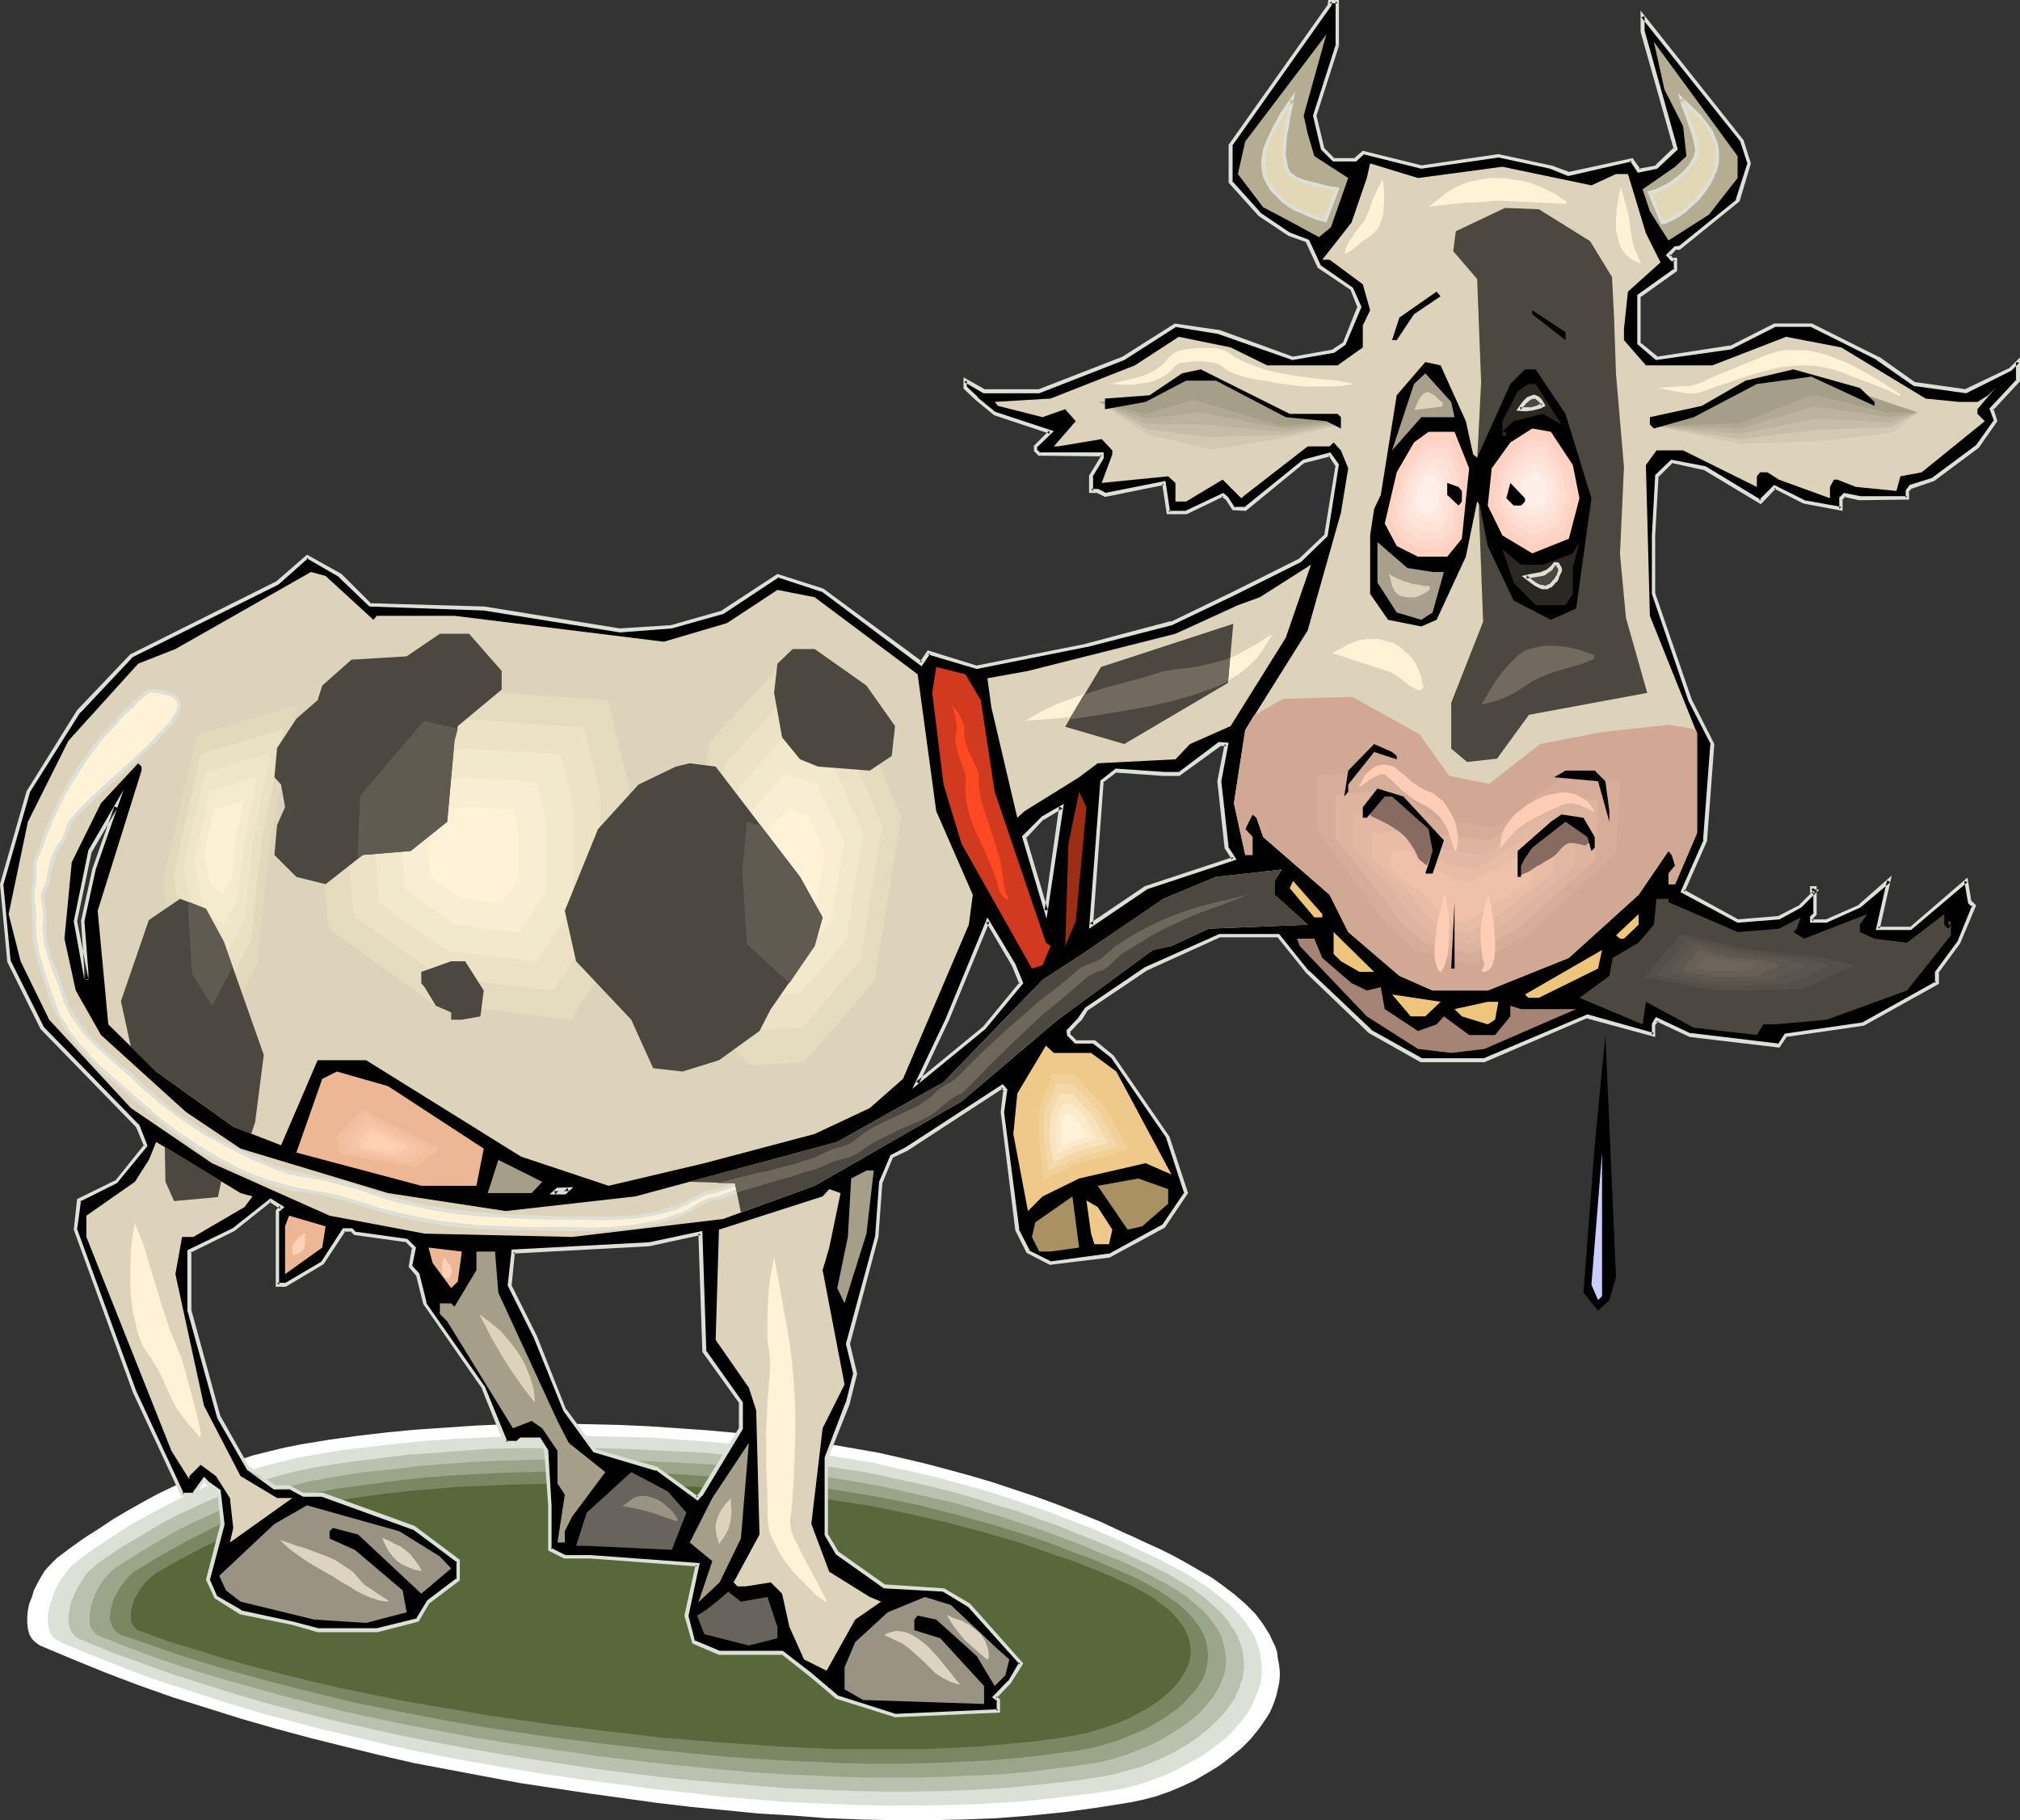 <?xml version="1.0" encoding="UTF-8" standalone="no"?>
<svg
   version="1.0"
   width="129.98mm"
   height="117.152mm"
   id="svg185"
   sodipodi:docname="Cow 30.wmf"
   xmlns:inkscape="http://www.inkscape.org/namespaces/inkscape"
   xmlns:sodipodi="http://sodipodi.sourceforge.net/DTD/sodipodi-0.dtd"
   xmlns="http://www.w3.org/2000/svg"
   xmlns:svg="http://www.w3.org/2000/svg">
  <rect width="100%" height="100%" fill="#333333" stroke="none"/>
  <sodipodi:namedview
     id="namedview185"
     pagecolor="#ffffff"
     bordercolor="#000000"
     borderopacity="0.25"
     inkscape:showpageshadow="2"
     inkscape:pageopacity="0.0"
     inkscape:pagecheckerboard="0"
     inkscape:deskcolor="#d1d1d1"
     inkscape:document-units="mm" />
  <defs
     id="defs1">
    <pattern
       id="WMFhbasepattern"
       patternUnits="userSpaceOnUse"
       width="6"
       height="6"
       x="0"
       y="0" />
  </defs>
  <path
     style="fill:#ffffff;fill-opacity:1;fill-rule:evenodd;stroke:none"
     d="m 13.898,378.947 3.232,-2.424 3.394,-2.424 3.555,-2.262 3.394,-2.262 3.555,-2.101 3.717,-2.101 3.555,-1.939 3.717,-1.778 3.878,-1.778 3.717,-1.616 4.04,-1.454 3.878,-1.454 3.878,-1.293 3.878,-0.97 4.04,-0.97 4.04,-0.808 6.949,-1.131 7.11,-0.97 6.949,-0.808 6.949,-0.646 7.11,-0.485 7.11,-0.485 6.949,-0.323 7.11,-0.162 h 7.11 l 7.11,0.162 6.949,0.162 7.11,0.323 7.11,0.485 6.949,0.485 7.11,0.646 6.949,0.646 5.656,0.646 5.494,0.808 5.494,0.808 5.656,0.97 5.494,0.97 5.656,1.293 5.494,1.293 5.494,1.454 5.333,1.454 5.494,1.616 5.333,1.778 5.333,1.778 5.333,1.939 5.333,2.101 5.171,2.101 5.171,2.424 2.909,1.293 3.07,1.454 3.232,1.454 3.232,1.616 3.232,1.778 3.07,1.778 3.07,1.778 2.909,2.101 2.747,2.101 2.586,2.262 2.262,2.262 1.939,2.586 0.808,1.293 0.808,1.293 0.646,1.454 0.646,1.293 0.485,1.454 0.162,1.454 0.323,1.616 0.162,1.616 v 1.454 l -0.162,1.454 -0.323,1.454 -0.323,1.454 -0.485,1.454 -0.485,1.293 -0.646,1.454 -0.808,1.293 -1.778,2.586 -2.101,2.586 -2.262,2.262 -2.586,2.101 -2.747,2.101 -2.909,1.778 -3.07,1.778 -3.07,1.454 -3.07,1.293 -3.232,1.131 -3.07,0.808 -3.07,0.646 -8.08,1.293 -8.242,1.131 -8.08,0.808 -8.242,0.646 -8.242,0.323 -8.242,0.162 h -8.242 l -8.242,-0.162 -8.403,-0.323 -8.242,-0.646 -8.242,-0.485 -8.242,-0.808 -8.242,-0.808 -8.242,-0.97 -16.322,-2.262 -8.565,-1.293 -8.565,-1.293 -8.565,-1.616 -8.565,-1.616 -8.565,-1.616 -8.403,-1.939 -8.565,-2.101 -8.403,-2.101 -8.403,-2.262 -8.403,-2.424 -8.242,-2.586 -8.242,-2.586 -8.242,-2.909 -8.08,-3.07 -7.918,-3.232 -8.08,-3.394 -1.131,-0.808 -0.808,-0.808 -0.646,-1.131 -0.323,-1.293 -0.162,-1.454 v -1.454 l 0.162,-1.616 0.323,-1.616 0.646,-1.616 0.485,-1.616 0.808,-1.616 0.808,-1.454 0.97,-1.616 0.97,-1.131 1.131,-1.131 z"
     id="path1" />
  <path
     style="fill:#dde0d6;fill-opacity:1;fill-rule:evenodd;stroke:none"
     d="m 18.746,379.755 3.232,-2.424 3.232,-2.101 3.394,-2.262 3.232,-2.101 3.555,-1.939 3.555,-1.939 3.394,-1.778 3.717,-1.778 3.555,-1.616 3.717,-1.454 3.878,-1.454 3.717,-1.293 3.878,-1.131 3.878,-0.97 3.878,-0.97 3.878,-0.646 6.626,-1.131 6.787,-0.808 6.787,-0.808 6.787,-0.646 6.949,-0.485 6.787,-0.323 6.787,-0.323 6.949,-0.162 h 6.787 l 6.787,0.162 6.949,0.162 6.787,0.162 6.787,0.485 6.949,0.485 13.574,1.293 5.494,0.485 5.333,0.808 5.333,0.808 10.827,1.778 5.333,1.293 5.333,1.131 5.333,1.293 5.333,1.454 5.333,1.454 5.171,1.616 5.171,1.778 5.171,1.778 5.01,1.939 5.171,1.939 4.848,2.101 2.909,1.293 3.07,1.454 6.141,2.909 3.07,1.616 3.07,1.616 2.909,1.778 2.909,1.939 2.586,1.939 2.586,2.101 2.101,2.101 1.939,2.424 0.808,1.293 0.808,1.131 0.646,1.293 0.485,1.293 0.485,1.454 0.323,1.293 0.162,1.454 0.162,1.616 v 1.293 l -0.162,1.454 -0.162,1.293 -0.485,1.293 -0.485,1.293 -0.485,1.293 -0.646,1.293 -0.646,1.293 -1.778,2.424 -1.939,2.262 -2.262,2.262 -2.586,1.939 -2.586,1.939 -2.909,1.616 -2.909,1.616 -2.909,1.454 -3.07,1.131 -3.07,1.131 -3.07,0.808 -2.909,0.646 -7.918,1.131 -7.918,0.97 -7.918,0.808 -7.918,0.485 -7.918,0.323 -8.08,0.162 h -8.08 l -7.918,-0.162 -7.918,-0.323 -8.08,-0.323 -8.08,-0.646 -7.918,-0.646 -8.08,-0.97 -7.918,-0.808 -15.837,-2.101 -8.242,-1.131 -8.403,-1.293 -8.242,-1.454 -8.403,-1.454 -8.242,-1.616 -8.242,-1.778 -8.08,-1.939 -8.242,-1.939 -8.08,-2.101 -8.242,-2.262 -7.918,-2.424 -7.918,-2.586 -8.08,-2.586 -7.757,-2.909 -7.757,-3.07 -7.757,-3.232 -1.131,-0.646 -0.808,-0.808 -0.646,-0.97 -0.323,-1.131 -0.162,-1.454 v -1.293 l 0.162,-1.454 0.485,-1.616 0.485,-1.454 0.485,-1.616 0.808,-1.454 0.808,-1.454 0.97,-1.293 0.808,-1.131 1.131,-1.131 z"
     id="path2" />
  <path
     style="fill:#bcc1af;fill-opacity:1;fill-rule:evenodd;stroke:none"
     d="m 23.594,380.402 6.141,-4.202 3.394,-1.939 3.232,-1.939 3.232,-1.939 3.394,-1.778 3.555,-1.616 3.394,-1.616 3.555,-1.454 3.555,-1.454 3.717,-1.293 3.717,-1.293 3.555,-0.97 3.717,-0.97 3.878,-0.808 3.717,-0.646 6.464,-0.97 6.626,-0.808 6.626,-0.808 6.464,-0.485 6.626,-0.485 6.626,-0.485 6.626,-0.162 h 6.787 l 6.464,-0.162 13.413,0.323 6.464,0.323 13.251,0.646 13.251,1.293 10.504,1.131 5.171,0.808 5.333,0.808 5.171,0.808 5.171,1.131 5.171,1.131 5.171,1.131 5.171,1.293 5.01,1.454 5.01,1.616 5.171,1.454 4.848,1.778 5.01,1.778 4.848,1.939 4.848,1.939 2.747,1.131 2.909,1.293 5.979,2.747 3.07,1.454 2.909,1.454 2.909,1.778 2.747,1.616 2.586,1.939 2.262,1.939 2.101,1.939 1.939,2.262 0.646,1.131 0.808,1.131 0.646,1.131 0.485,1.293 0.485,1.293 0.323,1.293 0.162,1.293 0.162,1.454 v 1.293 l -0.162,1.293 -0.162,1.293 -0.485,1.131 -0.323,1.293 -0.646,1.131 -0.485,1.293 -0.808,1.131 -1.616,2.262 -1.939,2.101 -2.101,1.939 -2.424,1.939 -2.586,1.778 -2.747,1.616 -2.909,1.454 -2.909,1.293 -2.909,1.131 -2.909,0.808 -2.909,0.808 -2.909,0.646 -7.595,1.131 -7.595,0.808 -7.757,0.808 -7.757,0.485 -7.595,0.323 -7.757,0.162 h -7.757 l -7.757,-0.162 -7.757,-0.323 -7.757,-0.323 -7.918,-0.646 -7.595,-0.646 -7.757,-0.646 -7.757,-0.808 -15.352,-1.939 -15.998,-2.424 -8.08,-1.293 -8.08,-1.454 -7.918,-1.454 -8.08,-1.616 -7.918,-1.778 -7.918,-1.778 -7.757,-1.939 -7.918,-2.101 -7.757,-2.262 -7.757,-2.424 -7.757,-2.424 -7.595,-2.747 -7.595,-2.747 -7.434,-3.07 -0.97,-0.485 -0.808,-0.808 -0.646,-0.97 -0.323,-1.131 -0.162,-1.131 v -1.293 l 0.323,-1.454 0.162,-1.293 0.646,-1.616 0.485,-1.293 0.808,-1.454 0.808,-1.293 0.808,-1.293 0.97,-1.131 0.97,-0.808 z"
     id="path3" />
  <path
     style="fill:#9ba589;fill-opacity:1;fill-rule:evenodd;stroke:none"
     d="m 28.28,381.21 6.141,-3.878 6.302,-3.717 3.232,-1.778 3.232,-1.616 3.394,-1.454 3.394,-1.616 3.394,-1.293 3.394,-1.293 3.555,-1.293 3.555,-0.97 3.555,-0.97 3.555,-0.97 3.717,-0.646 3.555,-0.646 6.302,-0.97 6.464,-0.646 6.302,-0.808 6.302,-0.485 6.464,-0.485 6.464,-0.323 6.302,-0.162 6.464,-0.162 h 12.766 l 12.928,0.485 12.766,0.646 12.766,1.131 10.181,1.131 10.019,1.454 10.181,1.778 9.858,2.262 5.01,1.131 5.01,1.293 4.848,1.454 4.848,1.454 4.848,1.616 4.848,1.616 4.686,1.778 4.686,1.778 2.586,1.131 2.909,1.131 5.818,2.424 2.909,1.454 2.747,1.454 2.747,1.454 2.747,1.616 2.424,1.616 2.262,1.939 2.101,1.778 1.778,2.101 1.454,2.101 0.646,1.131 0.485,1.131 0.323,1.131 0.323,1.293 0.162,1.131 0.162,1.293 v 1.293 l -0.162,1.131 -0.162,1.131 -0.323,1.131 -0.485,1.131 -0.485,1.131 -1.293,2.262 -1.616,1.939 -1.778,2.101 -2.101,1.778 -2.424,1.778 -2.586,1.616 -2.586,1.616 -2.747,1.293 -2.747,1.131 -2.909,1.131 -2.747,0.808 -2.909,0.808 -2.747,0.485 -7.272,0.97 -7.434,0.97 -7.434,0.646 -7.434,0.323 -7.595,0.323 -7.434,0.162 h -7.434 l -7.595,-0.162 -7.434,-0.323 -7.595,-0.323 -7.434,-0.485 -7.595,-0.646 -14.867,-1.454 -14.867,-1.778 -15.514,-2.262 -7.757,-1.131 -7.757,-1.293 -7.757,-1.454 -7.757,-1.454 -7.757,-1.616 -7.595,-1.616 -7.595,-1.939 -7.595,-1.939 -7.434,-2.101 -7.595,-2.101 -7.434,-2.262 -7.434,-2.424 -7.272,-2.747 -7.11,-2.747 -1.131,-0.485 -0.646,-0.808 -0.646,-0.808 -0.323,-0.97 v -1.131 -1.293 l 0.162,-1.293 0.323,-1.293 0.485,-1.293 0.485,-1.293 0.646,-1.293 0.808,-1.293 0.808,-1.131 0.97,-0.97 0.808,-0.808 z"
     id="path4" />
  <path
     style="fill:#7a8763;fill-opacity:1;fill-rule:evenodd;stroke:none"
     d="m 33.128,382.018 5.818,-3.555 6.141,-3.394 6.302,-3.232 3.232,-1.454 3.232,-1.293 3.394,-1.293 3.232,-1.131 3.555,-1.131 3.394,-0.97 3.394,-0.97 3.555,-0.808 3.555,-0.646 3.394,-0.485 6.141,-0.808 6.141,-0.808 5.979,-0.646 6.302,-0.485 6.141,-0.323 6.141,-0.323 6.141,-0.162 6.302,-0.162 h 12.282 l 12.443,0.323 12.282,0.808 12.282,0.97 9.858,0.97 9.858,1.454 9.696,1.616 9.696,1.939 9.534,2.424 4.686,1.293 4.686,1.293 4.686,1.454 4.686,1.454 4.525,1.616 4.525,1.778 2.586,0.97 2.747,0.97 5.656,2.424 5.494,2.424 2.586,1.454 2.586,1.454 2.424,1.616 2.262,1.616 1.939,1.778 1.616,1.778 1.454,1.939 0.646,1.131 0.485,0.97 0.485,1.131 0.162,0.97 0.162,1.293 0.162,1.131 v 0.97 l -0.162,1.131 -0.162,1.131 -0.323,1.131 -0.323,0.97 -0.485,0.97 -1.293,2.101 -1.616,1.778 -1.778,1.939 -1.939,1.616 -2.262,1.616 -2.424,1.454 -2.586,1.454 -2.586,1.131 -2.747,1.131 -2.747,0.97 -2.747,0.808 -2.747,0.646 -2.586,0.485 -7.11,0.97 -7.11,0.808 -7.272,0.646 -7.11,0.323 -7.272,0.323 -7.272,0.162 h -7.272 l -7.272,-0.162 -7.272,-0.323 -7.272,-0.323 -7.272,-0.485 -7.11,-0.485 -14.544,-1.454 -14.382,-1.616 -15.029,-1.939 -14.867,-2.262 -7.595,-1.293 -7.434,-1.454 -7.434,-1.454 -7.434,-1.454 -7.272,-1.778 -7.272,-1.778 -7.434,-1.939 -7.11,-1.939 -7.272,-2.101 -7.11,-2.262 -6.949,-2.424 -7.11,-2.424 -0.808,-0.485 -0.808,-0.808 -0.485,-0.646 -0.323,-0.97 -0.323,-1.131 0.162,-1.131 0.162,-1.131 0.323,-1.131 0.323,-1.293 0.646,-1.131 0.646,-1.293 0.808,-1.131 0.808,-0.97 0.808,-0.97 0.808,-0.808 z"
     id="path5" />
  <path
     style="fill:#59683a;fill-opacity:1;fill-rule:evenodd;stroke:none"
     d="m 37.976,382.664 5.656,-3.232 5.818,-3.07 6.141,-2.909 6.141,-2.586 3.232,-1.131 3.232,-0.97 3.232,-1.131 3.394,-0.808 3.394,-0.808 3.232,-0.808 3.555,-0.646 3.232,-0.485 5.979,-0.808 5.818,-0.646 5.979,-0.485 5.979,-0.485 11.797,-0.485 11.958,-0.323 h 11.958 l 11.958,0.323 11.958,0.646 11.958,0.97 9.373,0.97 9.534,1.131 9.373,1.454 9.373,1.939 9.211,2.101 9.05,2.424 8.888,2.586 8.726,3.07 2.586,0.808 2.586,0.97 5.333,2.101 5.494,2.424 2.424,1.131 2.586,1.454 2.262,1.293 2.101,1.616 1.939,1.454 1.616,1.778 1.454,1.778 0.646,0.97 0.808,1.939 0.323,0.97 0.162,0.97 0.162,1.131 v 0.97 l -0.162,0.97 -0.162,0.97 -0.323,0.97 -0.97,1.939 -1.131,1.778 -1.454,1.778 -1.778,1.616 -1.939,1.616 -2.262,1.454 -2.262,1.293 -2.424,1.293 -2.586,1.131 -2.747,0.97 -2.586,0.808 -2.586,0.808 -2.747,0.485 -2.424,0.485 -6.949,0.97 -6.787,0.646 -7.11,0.646 -6.787,0.323 -6.949,0.323 h -7.11 -6.949 -6.949 l -7.11,-0.323 -6.949,-0.323 -14.059,-0.97 -13.898,-1.131 -13.898,-1.616 -14.544,-1.778 -14.382,-2.101 -14.382,-2.424 -7.272,-1.293 -7.11,-1.454 -7.11,-1.454 -6.949,-1.616 -7.11,-1.778 -6.949,-1.778 -6.949,-1.939 -6.787,-2.101 -6.949,-2.101 -6.626,-2.424 -0.97,-0.323 -0.646,-0.646 -0.646,-0.808 -0.323,-0.808 v -0.97 -0.97 l 0.162,-1.131 0.323,-0.97 0.323,-1.293 0.646,-0.97 0.646,-1.131 0.646,-0.97 0.808,-0.97 0.808,-0.808 0.97,-0.808 z"
     id="path6" />
  <path
     style="fill:#000000;fill-opacity:1;fill-rule:evenodd;stroke:none"
     d="m 20.038,224.136 2.909,-12.605 5.333,-15.19 -6.464,10.665 -3.394,17.129 2.586,14.221 v -1.939 z M 325.3,10.989 l -5.656,17.129 1.939,8.08 2.747,2.747 h 5.171 l 1.939,-1.778 14.221,3.394 18.746,-2.586 12.766,2.586 4.363,1.778 15.352,-3.394 1.616,2.586 4.363,-0.97 4.525,-4.363 -7.918,-28.603 v -3.717 l 24.24,30.542 1.778,5.333 -2.909,9.049 -14.221,11.473 h -0.97 l -1.616,1.778 0.808,1.131 h 0.808 v 2.586 l -8.888,6.302 v 11.473 l 4.363,3.555 17.938,-2.586 10.827,-5.333 h 8.888 l 16.16,7.918 8.888,6.302 12.605,1.778 10.666,-5.333 1.939,-1.778 v 4.525 l -6.464,6.949 0.97,2.909 -4.363,6.141 -10.666,8.08 -5.494,1.778 -0.97,0.97 v 1.778 h -11.474 l -3.717,-0.808 -0.808,0.808 v 2.586 l -9.05,-1.778 -7.11,-3.555 -3.555,3.555 -13.413,-8.08 -8.08,-1.778 -3.717,3.717 -0.646,14.382 v 14.221 l 8.888,25.856 5.333,10.665 -1.778,23.432 -5.333,12.443 13.251,7.272 10.019,-0.97 5.333,-2.747 3.394,-3.555 h -0.808 v -0.808 h 0.808 v 6.302 l -0.808,0.808 v 0.97 h 3.717 l 8.08,-3.717 7.11,-6.141 -2.747,11.635 h 8.08 l 13.413,-11.635 0.97,5.171 0.808,0.97 -3.555,8.888 -5.333,7.11 v 2.747 l -17.938,10.019 -18.746,2.586 -1.778,2.586 -21.493,-2.586 -8.242,-3.717 -0.646,1.131 v 2.586 l -16.16,-4.525 -25.048,10.665 h -15.352 l -12.443,-7.11 -15.19,-14.382 -7.272,-8.888 h -14.221 l -17.938,8.08 -14.382,9.857 -1.778,2.586 -2.586,2.747 v 0.97 l 1.778,1.778 h 4.525 l 4.363,3.555 13.574,19.553 4.363,13.574 -5.494,8.08 -13.251,7.11 -14.221,1.778 -5.494,-2.747 -2.586,-5.333 -3.717,-28.603 0.808,-5.333 -0.808,-0.97 -23.27,15.19 -3.555,1.939 -2.586,6.141 -0.97,13.413 -7.11,26.017 1.778,7.272 -1.778,6.949 -5.171,13.574 v 18.584 l 2.586,4.525 11.474,8.08 14.382,0.97 6.141,3.555 12.766,14.221 -2.909,4.525 -3.555,3.717 0.808,0.646 v 2.747 l -25.048,0.97 -14.059,-4.363 -6.302,-5.333 -7.11,-5.494 H 174.851 l -6.302,-2.586 -1.616,-6.464 2.586,-12.443 -25.856,-1.939 h -6.302 l -3.717,-1.616 v -10.827 l -0.808,-13.251 -1.778,-2.909 h -4.363 l -0.97,0.97 h -2.747 l -5.333,-13.413 -14.382,-20.523 -1.778,-7.11 -1.616,-1.939 0.808,-4.525 -1.778,-1.778 -12.605,-1.616 -0.808,-0.97 h -1.939 l -5.171,8.08 -9.05,5.333 h -1.939 v -17.937 l 0.97,-0.97 -2.586,-1.616 -9.05,7.11 -10.666,5.333 v 14.382 l 7.272,26.017 7.11,12.443 6.302,4.525 h 3.555 l 3.555,1.778 h 4.525 l 22.301,8.08 10.666,8.08 v 4.363 l -7.11,5.494 -2.747,4.363 -9.858,2.586 H 77.245 l -6.141,-1.778 -12.605,-2.586 -5.979,-3.717 -1.939,-4.363 3.555,-13.413 -0.808,-7.918 -2.747,-1.939 -0.97,-0.97 -2.586,3.717 H 44.278 L 32.805,338.548 18.422,299.118 l 0.808,-7.11 9.05,-4.525 7.11,-8.888 -1.778,-4.525 L 10.181,249.992 2.101,233.832 0.323,215.087 6.787,192.625 19.23,173.072 l 12.605,-13.413 35.552,-17.937 7.272,-6.302 8.08,4.686 7.272,7.11 27.634,0.808 33.128,5.333 12.605,-0.97 12.443,-3.394 13.251,-8.888 10.989,3.394 24.078,17.937 1.616,-2.586 11.797,3.394 26.664,-5.333 20.685,-5.333 15.19,-7.11 15.998,-8.08 6.464,-6.141 2.747,-17.129 -1.939,-2.586 -6.302,1.616 -14.221,11.635 h -2.747 l -1.778,-2.586 -0.97,-0.808 -8.888,4.363 h -4.363 l -1.131,-7.272 -14.221,2.909 -1.778,-0.97 h -1.616 v -3.555 l 2.586,-4.525 v -0.808 h -15.19 l -0.97,-0.97 v -0.97 l 3.717,-3.555 -13.574,-4.363 -4.363,-3.717 -2.747,-2.586 v -1.778 l 4.525,2.586 h 13.413 l 20.362,-8.08 12.766,-7.918 10.666,1.616 17.938,6.302 9.858,-1.778 2.586,-1.778 3.717,-8.888 -1.939,-4.525 -7.918,-5.333 -2.747,-6.302 -4.525,-1.454 -7.11,-4.848 -7.11,-7.918 v -9.049 L 323.361,1.293 V 0.323 h 1.939 z m -76.114,192.625 5.171,17.937 3.717,-25.209 -4.525,2.586 z m -0.808,35.552 -1.939,-4.363 -6.302,-10.665 -9.858,23.917 -7.11,15.19 16.16,-13.251 z m 48.157,-49.126 1.778,-9.049 h -1.778 l -9.858,7.272 h -3.717 l -11.474,-0.808 -3.555,2.586 -2.586,34.905 13.251,-8.888 21.493,-7.272 -1.778,-2.586 z m -159.176,100.191 0.97,-0.97 h -2.747 l -0.808,0.97 z m 42.824,50.903 -8.888,-12.443 -0.97,-28.603 -12.443,2.586 -33.128,1.778 -0.808,8.08 6.141,12.605 7.272,17.937 7.11,9.857 15.19,4.363 9.858,7.11 0.808,-0.808 9.858,-16.16 z"
     id="path7" />
  <path
     style="fill:#dde0d6;fill-opacity:1;fill-rule:evenodd;stroke:none"
     d="m 20.523,223.975 v 0.162 l 2.747,-12.605 6.787,-19.392 -8.565,14.705 -3.555,17.291 2.586,14.221 h 0.97 v -1.939 l -0.97,-12.443 h -0.808 l 0.808,12.605 v -0.162 1.939 l 0.97,-0.162 -2.747,-14.221 v 0.162 l 3.555,-16.968 v 0.162 l 6.302,-10.827 -0.808,-0.323 -5.333,15.19 -2.747,12.605 z"
     id="path8" />
  <path
     style="fill:#dde0d6;fill-opacity:1;fill-rule:evenodd;stroke:none"
     d="m 324.816,10.989 v 0 l -5.494,17.129 1.939,8.242 2.909,2.909 h 5.656 l 1.939,-1.778 h -0.323 l 14.221,3.555 18.907,-2.747 h -0.162 l 12.605,2.747 v 0 l 4.363,1.778 15.514,-3.555 -0.485,-0.162 1.939,2.909 4.686,-0.97 5.01,-4.686 -8.08,-28.926 v 0.162 -3.717 l -0.808,0.323 24.24,30.38 -0.162,-0.162 1.778,5.494 v -0.323 l -2.909,9.049 0.323,-0.162 -14.221,11.473 0.162,-0.162 -1.131,0.162 -2.101,2.101 1.293,1.454 h 0.97 l -0.323,-0.323 v 2.586 l 0.162,-0.485 -9.05,6.464 v 11.958 l 4.525,3.878 18.261,-2.586 10.827,-5.494 h -0.162 8.888 -0.162 l 16.16,8.08 h -0.162 l 9.05,6.302 12.766,1.778 10.989,-5.494 1.939,-1.939 -0.808,-0.162 v 4.525 l 0.162,-0.323 -6.626,7.11 1.131,3.07 v -0.323 l -4.363,6.141 v 0 l -10.666,7.918 h 0.162 l -5.656,1.778 -0.97,1.293 v 1.939 l 0.323,-0.485 h -11.474 0.162 l -4.04,-0.808 -1.131,1.131 v 2.747 l 0.485,-0.485 -9.05,-1.616 h 0.162 l -7.434,-3.717 -3.717,3.717 h 0.646 l -13.574,-8.242 -8.403,-1.616 -3.878,3.717 -0.808,14.705 v 14.221 l 8.888,26.017 v 0 l 5.494,10.665 -0.162,-0.162 -1.778,23.432 0.162,-0.162 -5.656,12.766 13.898,7.434 10.181,-0.808 5.333,-2.909 4.363,-4.363 h -1.939 l 0.485,0.485 v -0.808 l -0.485,0.323 h 0.808 l -0.323,-0.323 v 6.302 l 0.162,-0.323 -0.97,0.97 v 1.454 h 4.04 l 8.242,-3.717 7.272,-6.141 -0.808,-0.485 -2.747,12.12 h 8.565 l 13.736,-11.635 -0.808,-0.323 0.97,5.494 1.131,0.97 -0.162,-0.485 -3.555,8.726 v 0 l -5.494,7.434 v 2.747 l 0.323,-0.485 -17.938,10.019 h 0.162 l -19.069,2.747 -1.778,2.747 0.323,-0.323 -21.493,-2.586 0.162,0.162 -8.565,-4.04 -0.97,1.616 v 2.747 l 0.485,-0.485 -16.16,-4.525 -25.21,10.665 h 0.162 -15.352 0.162 l -12.443,-6.949 h 0.162 l -15.19,-14.382 v 0.162 l -7.272,-9.049 h -14.544 l -18.099,8.08 -14.544,9.857 -1.778,2.586 v 0 l -2.747,2.909 0.162,1.293 1.939,1.939 h 4.686 -0.323 l 4.525,3.555 -0.162,-0.162 13.574,19.715 -0.162,-0.162 4.363,13.413 0.162,-0.323 -5.494,8.08 0.162,-0.162 -13.251,7.272 0.162,-0.162 -14.382,1.939 h 0.323 l -5.494,-2.747 0.323,0.162 -2.747,-5.333 0.162,0.162 -3.717,-28.603 v 0.162 l 0.808,-5.656 -1.131,-1.293 -23.594,15.352 v 0 l -3.717,1.939 -2.747,6.464 -0.97,13.251 v 0 l -7.11,26.179 1.778,7.272 v -0.162 l -1.778,7.11 v -0.162 l -5.171,13.574 v 18.907 l 2.747,4.686 11.635,8.242 14.544,0.808 h -0.162 l 6.141,3.717 -0.162,-0.162 12.766,14.221 -0.162,-0.646 -2.747,4.686 v -0.162 l -3.878,4.04 1.293,0.97 -0.162,-0.323 v 2.747 l 0.323,-0.485 -25.048,1.131 h 0.162 l -14.221,-4.525 0.323,0.162 -6.302,-5.333 -0.162,-0.162 -7.11,-5.494 h -15.514 0.162 l -6.141,-2.586 0.162,0.323 -1.616,-6.302 v 0.162 l 2.747,-12.928 -26.502,-1.939 h -6.302 0.162 l -3.555,-1.778 0.162,0.485 v -10.827 l -0.808,-13.413 -1.939,-3.07 h -4.848 l -1.131,0.97 0.323,-0.162 h -2.747 l 0.485,0.323 -5.494,-13.413 -14.382,-20.523 h 0.162 l -1.778,-7.11 -1.778,-1.939 v 0.323 l 0.97,-4.686 -2.101,-2.101 -12.766,-1.778 0.323,0.162 -0.97,-0.97 h -2.262 l -5.333,8.242 0.162,-0.162 -9.05,5.333 0.162,-0.162 h -1.939 l 0.485,0.485 v -17.937 l -0.162,0.323 1.454,-1.293 -3.394,-2.101 -9.211,7.272 v 0 l -10.989,5.333 v 14.705 l 7.272,26.179 7.272,12.605 6.626,3.717 h 0.162 l -6.141,-4.525 v 0.323 L 53.651,344.527 v 0.162 l -7.11,-26.017 v 0.162 -14.382 l -0.323,0.323 10.827,-5.333 8.888,-7.11 h -0.485 l 2.747,1.778 -0.162,-0.808 -0.97,1.131 v 18.584 h 2.424 l 9.211,-5.494 5.333,-8.08 -0.485,0.162 h 1.939 l -0.323,-0.162 0.97,0.97 12.766,1.778 -0.323,-0.162 1.778,1.778 -0.162,-0.323 -0.808,4.686 1.778,2.101 v -0.162 l 1.778,7.11 14.382,20.685 -0.162,-0.162 5.494,13.736 3.394,-0.162 0.97,-0.97 -0.323,0.162 h 4.363 l -0.323,-0.162 1.778,2.747 -0.162,-0.162 0.97,13.251 v 10.989 l 3.878,1.939 h 6.464 -0.162 l 26.018,1.939 -0.323,-0.485 -2.747,12.443 1.939,6.787 6.464,2.747 h 15.352 l -0.162,-0.162 6.949,5.494 v 0 l 6.302,5.333 14.382,4.525 25.533,-1.131 v -3.232 l -0.97,-0.808 v 0.646 l 3.555,-3.717 3.07,-4.848 -12.928,-14.544 -6.302,-3.717 -14.544,-0.97 0.323,0.162 -11.635,-8.242 0.162,0.162 -2.586,-4.363 v 0.162 -18.584 0.162 l 5.333,-13.413 v -0.162 l 1.778,-7.11 -1.778,-7.434 v 0.323 l 6.949,-26.179 0.97,-13.251 v 0.162 l 2.586,-6.302 -0.162,0.162 3.717,-1.778 v 0 l 23.27,-15.19 -0.646,-0.162 0.808,0.97 -0.162,-0.485 -0.646,5.494 3.555,28.764 2.747,5.494 5.656,2.909 14.544,-1.778 13.413,-7.272 5.656,-8.403 -4.525,-13.736 -13.574,-19.715 -4.525,-3.717 h -4.686 l 0.323,0.162 -1.778,-1.778 0.162,0.323 v -0.97 l -0.162,0.323 2.586,-2.747 h 0.162 l 1.616,-2.586 v 0 l 14.382,-9.696 v 0 l 17.776,-8.08 h -0.162 14.221 l -0.162,-0.162 7.11,8.888 v 0 l 15.19,14.544 12.605,7.11 h 15.514 l 25.21,-10.827 -0.323,0.162 16.645,4.525 v -3.07 0.162 l 0.808,-0.97 h -0.646 l 8.242,3.878 21.816,2.586 1.939,-2.909 -0.323,0.323 18.907,-2.747 18.261,-10.181 v -2.909 l -0.162,0.323 5.333,-7.272 3.878,-9.211 -1.131,-1.131 v 0.323 l -0.97,-5.979 -14.059,12.12 0.323,-0.162 h -8.08 l 0.485,0.485 2.909,-12.928 -8.08,7.11 h 0.162 l -8.08,3.555 h 0.162 -3.717 l 0.485,0.485 v -0.97 l -0.162,0.323 0.97,-0.97 v -6.949 h -1.616 v 1.616 l 1.131,0.162 -0.162,-0.808 -3.555,3.555 h 0.162 l -5.333,2.747 v 0 l -9.858,0.808 h 0.162 l -13.251,-7.272 0.162,0.646 5.494,-12.443 1.778,-23.593 -5.494,-10.827 v 0 l -8.888,-25.856 v 0.162 -14.221 l 0.808,-14.382 -0.162,0.323 3.717,-3.717 -0.323,0.162 8.08,1.778 h -0.162 l 13.736,8.242 3.717,-3.878 h -0.646 l 7.272,3.717 9.534,1.778 v -3.07 0.323 l 0.808,-0.808 -0.485,0.162 3.717,0.808 12.12,-0.162 v -2.101 l -0.162,0.323 0.97,-1.131 -0.323,0.323 5.656,-1.939 10.827,-8.08 4.525,-6.464 -0.97,-3.07 -0.162,0.485 6.626,-7.11 v -5.818 l -2.586,2.586 v 0 l -10.827,5.171 h 0.323 l -12.605,-1.778 0.323,0.162 -8.888,-6.302 h -0.162 L 440.683,78.698 h -9.211 l -10.827,5.494 0.162,-0.162 -17.938,2.747 h 0.323 l -4.363,-3.555 0.162,0.323 V 72.073 l -0.162,0.323 9.05,-6.464 v -3.232 h -1.293 l 0.323,0.162 -0.808,-1.131 v 0.646 l 1.616,-1.778 -0.323,0.162 h 1.131 l 14.544,-11.797 2.747,-9.211 -1.778,-5.656 -25.048,-31.512 v 5.171 l 8.08,28.603 v -0.485 l -4.525,4.363 h 0.323 l -4.363,0.808 0.485,0.162 -1.939,-2.747 -15.675,3.394 h 0.323 l -4.363,-1.616 h -0.162 l -12.766,-2.747 -18.746,2.747 h 0.162 l -14.382,-3.555 -2.262,1.939 0.323,-0.162 h -5.171 l 0.323,0.162 -2.747,-2.747 0.162,0.162 -1.939,-8.08 v 0.323 l 5.494,-17.129 z"
     id="path9" />
  <path
     style="fill:#dde0d6;fill-opacity:1;fill-rule:evenodd;stroke:none"
     d="m 60.115,357.616 6.464,4.686 h 3.717 l -0.162,-0.162 3.555,1.939 h 4.686 -0.162 l 22.301,8.08 -0.162,-0.162 10.827,8.08 -0.162,-0.323 v 4.363 l 0.162,-0.323 -7.272,5.494 -2.747,4.525 0.323,-0.162 -9.858,2.424 v 0 h -14.382 0.162 l -6.141,-1.616 v 0 l -12.766,-2.747 h 0.323 l -6.141,-3.555 0.162,0.162 -1.939,-4.363 0.162,0.323 3.555,-13.413 -0.97,-8.403 -2.747,-1.939 v 0 l -1.293,-1.293 -2.909,4.04 0.323,-0.162 H 44.278 l 0.485,0.323 -11.635,-25.048 v 0 L 18.746,298.956 v 0.162 l 0.97,-7.11 -0.323,0.323 9.05,-4.525 7.434,-9.049 -1.939,-5.01 -23.432,-24.078 0.162,0.162 -8.08,-16.16 v 0.162 L 0.808,215.087 v 0.162 l 6.464,-22.462 -0.162,0.162 12.443,-19.715 v 0.162 l 12.605,-13.413 h -0.162 l 35.714,-17.776 7.272,-6.464 h -0.485 l 8.08,4.686 h -0.162 l 7.434,7.11 27.795,0.97 v 0 l 33.128,5.333 12.605,-0.97 12.605,-3.555 13.413,-8.888 h -0.323 l 10.827,3.555 -0.162,-0.162 24.402,18.261 2.101,-3.07 -0.646,0.162 11.958,3.555 26.664,-5.333 h 0.162 l 20.685,-5.333 15.19,-7.272 16.16,-8.08 6.464,-6.302 2.747,-17.453 -2.101,-2.909 -6.626,1.778 -14.382,11.635 0.323,-0.162 h -2.747 l 0.323,0.323 -1.778,-2.747 -1.131,-0.97 -9.211,4.363 h 0.162 -4.363 l 0.485,0.323 -1.131,-7.595 -14.706,2.909 h 0.162 l -1.778,-0.97 h -1.778 l 0.485,0.485 v -3.555 l -0.162,0.162 2.747,-4.525 v -1.454 h -15.675 l 0.323,0.162 -0.97,-0.97 0.162,0.323 v -0.97 l -0.162,0.323 4.202,-4.04 -14.221,-4.686 0.162,0.162 -4.525,-3.717 h 0.162 l -2.747,-2.586 v 0.323 -1.778 l -0.646,0.323 4.686,2.747 h 13.574 l 20.685,-8.08 12.605,-8.08 h -0.323 l 10.827,1.778 h -0.162 l 17.938,6.302 10.181,-1.778 2.747,-1.939 3.878,-9.211 -2.101,-4.686 -7.918,-5.494 0.162,0.162 -2.909,-6.302 -4.686,-1.778 v 0 l -6.949,-4.686 v 0 l -7.11,-7.918 0.162,0.323 v -9.049 l -0.162,0.323 24.24,-34.259 V 0.323 l -0.485,0.485 h 1.939 l -0.485,-0.485 V 10.989 l 0.808,0.162 V 0 h -2.586 l -0.162,1.293 0.162,-0.323 -24.24,34.259 v 9.211 l 7.272,8.08 7.272,4.848 4.525,1.616 -0.323,-0.162 2.909,6.302 7.918,5.333 v -0.162 l 1.778,4.525 v -0.323 l -3.555,8.888 0.162,-0.162 -2.747,1.778 h 0.323 l -10.019,1.778 h 0.162 l -17.776,-6.464 -10.989,-1.616 -12.766,8.08 v 0 l -20.362,7.918 h 0.162 -13.413 0.162 l -5.171,-2.909 v 2.747 l 2.909,2.747 v 0 l 4.525,3.717 13.574,4.525 -0.162,-0.808 -3.717,3.717 v 1.293 l 1.131,1.131 15.352,0.162 -0.323,-0.485 v 0.808 -0.162 l -2.747,4.525 v 4.202 h 2.101 -0.162 l 1.939,0.97 14.382,-2.909 -0.485,-0.323 1.131,7.434 h 4.848 l 9.05,-4.363 h -0.646 l 0.97,0.808 v -0.162 l 1.778,2.747 3.232,0.162 14.382,-11.797 -0.162,0.162 6.302,-1.616 -0.485,-0.323 1.778,2.747 v -0.323 l -2.747,16.968 0.162,-0.162 -6.464,6.141 0.162,-0.162 -16.16,8.08 -15.029,7.272 v -0.162 l -20.685,5.494 h 0.162 l -26.826,5.333 h 0.162 l -11.958,-3.717 -1.939,2.909 0.646,-0.162 -24.078,-17.776 -11.15,-3.555 -13.574,8.888 h 0.162 l -12.443,3.555 v 0 l -12.605,0.808 h 0.162 l -32.966,-5.333 h -0.162 l -27.634,-0.808 0.323,0.162 -7.272,-7.272 -8.403,-4.686 -7.434,6.464 v 0 L 31.674,159.174 18.746,172.748 6.464,192.463 0,215.087 l 1.778,18.907 8.08,16.321 23.432,24.078 -0.162,-0.162 1.939,4.686 v -0.485 l -7.11,8.888 v -0.162 l -9.211,4.525 -0.808,7.434 14.382,39.592 v 0 l 11.797,25.371 3.07,-0.162 2.747,-3.717 h -0.646 l 0.97,0.97 2.747,1.939 -0.162,-0.323 0.808,8.08 v -0.323 l -3.555,13.736 2.101,4.525 6.141,3.878 12.766,2.586 v 0 l 6.141,1.778 h 14.544 l 10.019,-2.586 2.747,-4.686 v 0.162 l 7.272,-5.494 v -5.01 l -10.989,-8.242 -22.301,-8.08 h -4.686 l 0.162,0.162 -3.555,-1.939 h -3.717 z"
     id="path10" />
  <path
     style="fill:#dde0d6;fill-opacity:1;fill-rule:evenodd;stroke:none"
     d="m 248.541,203.452 5.979,20.038 4.202,-27.956 -5.333,3.07 -4.848,4.848 0.97,0.485 4.363,-4.686 v 0.162 l 4.525,-2.747 -0.808,-0.485 -3.555,25.209 h 0.808 l -5.333,-17.937 v 0.485 z"
     id="path11" />
  <path
     style="fill:#dde0d6;fill-opacity:1;fill-rule:evenodd;stroke:none"
     d="m 248.864,239.165 -1.939,-4.686 v 0 l -6.787,-11.312 -10.181,24.724 -8.08,16.968 17.776,-14.544 9.211,-11.15 -0.808,-0.323 -9.05,10.989 0.162,-0.162 -16.322,13.413 0.646,0.485 7.272,-15.352 9.858,-23.917 h -0.808 l 6.302,10.665 v 0 l 1.778,4.363 0.162,-0.485 z"
     id="path12" />
  <path
     style="fill:#dde0d6;fill-opacity:1;fill-rule:evenodd;stroke:none"
     d="m 297.02,190.039 v 0 l 1.778,-9.373 -2.424,-0.162 -9.858,7.434 0.162,-0.162 h -3.717 0.162 l -11.797,-0.808 -3.717,2.909 -2.747,36.036 14.059,-9.534 h -0.162 l 21.978,-7.272 -2.101,-3.232 0.162,0.162 -1.778,-15.998 h -0.97 l 1.778,16.321 1.778,2.747 0.323,-0.646 -21.493,7.11 -13.413,9.049 0.808,0.323 2.586,-34.905 -0.162,0.323 3.394,-2.586 -0.323,0.162 11.635,0.808 v 0 h 3.878 l 10.019,-7.272 h -0.323 1.778 l -0.485,-0.485 -1.778,9.049 z"
     id="path13" />
  <path
     style="fill:#dde0d6;fill-opacity:1;fill-rule:evenodd;stroke:none"
     d="m 137.521,290.553 1.939,-1.778 -4.04,0.162 -1.778,1.616 h 3.878 l -0.162,-0.808 h -2.586 l 0.323,0.808 0.808,-0.97 -0.323,0.162 h 2.747 l -0.323,-0.808 -0.97,0.97 0.323,-0.162 z"
     id="path14" />
  <path
     style="fill:#dde0d6;fill-opacity:1;fill-rule:evenodd;stroke:none"
     d="m 180.669,341.133 -9.05,-12.766 0.162,0.323 -0.97,-29.249 -12.928,2.747 v 0 l -33.451,1.778 -0.97,8.726 6.302,12.605 7.272,17.937 7.272,10.019 15.19,4.525 v -0.162 l 10.181,7.434 0.97,-1.131 h 0.162 l 9.858,-16.321 v -6.464 h -0.97 v 6.302 l 0.162,-0.323 -9.858,16.16 v 0 l -0.808,0.97 0.646,-0.162 -10.019,-7.272 -15.19,-4.363 0.323,0.162 -7.272,-9.857 v 0.162 l -7.11,-17.937 -6.302,-12.605 0.162,0.323 0.808,-8.242 -0.485,0.485 33.128,-1.778 v 0 l 12.605,-2.747 -0.646,-0.323 0.97,28.764 9.05,12.605 -0.162,-0.323 z"
     id="path15" />
  <path
     style="fill:#b5ad91;fill-opacity:1;fill-rule:evenodd;stroke:none"
     d="m 318.028,32.481 1.616,5.494 8.242,5.333 -4.202,11.958 -2.909,2.424 -7.434,-4.04 -6.141,-3.232 -6.141,-8.08 1.778,-7.918 19.715,-26.017 -5.494,19.715 z"
     id="path16" />
  <path
     style="fill:#b5ad91;fill-opacity:1;fill-rule:evenodd;stroke:none"
     d="m 422.584,43.308 -6.949,8.888 -9.858,6.302 -4.525,-7.11 -1.778,-5.333 7.918,-5.494 2.747,-2.586 -0.808,-7.272 -4.525,-8.888 -2.586,-11.635 20.362,27.795 z"
     id="path17" />
  <path
     style="fill:#ddd3ba;fill-opacity:1;fill-rule:evenodd;stroke:none"
     d="m 365.377,40.561 21.654,4.525 5.979,-2.747 h 2.909 l 4.363,14.382 3.555,7.11 -7.918,7.11 -0.97,9.049 v 2.747 l 5.333,6.141 h 16.16 l 17.938,-6.949 13.413,2.586 20.523,12.443 8.08,0.808 h 4.525 l 2.586,-1.616 1.778,-1.778 -4.363,5.171 v 1.131 l 1.778,1.778 -15.352,12.443 -5.171,0.97 -0.97,3.555 -9.858,-0.97 -4.525,-1.778 h -0.808 l -0.97,1.778 v 2.747 l -12.443,-4.525 -2.747,-1.778 h -1.778 l -0.808,0.97 v 2.586 l -17.938,-8.888 h -6.464 l -2.586,3.555 0.97,36.683 11.474,28.603 v 24.24 l -5.333,12.443 h -1.616 v -2.586 l 1.616,-1.939 -0.808,-2.586 -0.808,-0.97 -7.272,10.665 -16.968,15.352 -19.715,7.918 h -13.413 l -8.08,-3.555 -12.443,-10.665 -4.525,-9.049 -16.16,-14.059 -1.616,-4.686 -0.97,-0.808 -1.778,3.555 1.778,1.939 v 4.363 h -1.778 l -2.747,-12.605 2.747,-17.776 15.19,-24.24 8.08,-28.603 1.778,-10.827 -1.778,-4.363 -1.778,-1.939 -0.97,0.97 h -5.333 l -15.19,11.797 -0.97,0.808 -4.525,-4.525 -8.888,5.333 h -2.586 v -4.525 l -1.778,-1.616 -16.16,1.616 2.586,-6.949 v -0.97 l -2.586,-2.747 -10.666,1.778 h -0.97 l 5.333,-6.141 -2.586,-2.909 -5.494,1.939 -10.827,-2.747 -0.808,-0.97 13.574,-0.808 20.523,-8.08 10.666,-6.949 12.605,2.586 8.888,4.363 h 17.13 l 6.141,-4.363 v -5.333 l 1.778,-3.717 -1.778,-6.302 -8.08,-5.979 h -1.778 l 7.11,-9.049 3.717,-10.827 0.808,-3.555 11.635,3.555 z"
     id="path18" />
  <path
     style="fill:#ddd3ba;fill-opacity:1;fill-rule:evenodd;stroke:none"
     d="m 267.286,97.767 11.958,-0.97 8.726,-5.333 4.525,-0.646 21.008,10.019 11.474,0.323 0.485,2.586 -12.766,3.555 -16.806,5.171 -16.968,-5.656 z"
     id="path19" />
  <path
     style="fill:#d3c9b2;fill-opacity:1;fill-rule:evenodd;stroke:none"
     d="m 267.286,97.767 5.979,-0.485 5.979,-0.485 8.726,-5.333 2.262,-0.323 2.262,-0.323 10.504,5.01 10.504,5.01 5.818,0.162 5.656,0.162 0.485,2.424 -6.464,1.454 -6.464,1.454 -8.888,1.454 -8.888,1.454 -15.837,-3.717 z"
     id="path20" />
  <path
     style="fill:#c6bca8;fill-opacity:1;fill-rule:evenodd;stroke:none"
     d="m 267.286,97.767 5.979,-0.485 5.979,-0.485 8.726,-5.333 2.262,-0.323 2.262,-0.323 10.504,5.01 10.504,5.01 5.818,0.162 5.656,0.162 0.323,0.97 v 1.131 l -6.464,1.293 -6.626,1.293 -9.211,0.162 -9.373,0.323 -14.706,-1.939 z"
     id="path21" />
  <path
     style="fill:#bcb29e;fill-opacity:1;fill-rule:evenodd;stroke:none"
     d="m 267.286,97.767 5.979,-0.485 5.979,-0.485 8.726,-5.333 2.262,-0.323 2.262,-0.323 10.504,5.01 10.504,5.01 5.818,0.162 5.656,0.162 0.323,1.778 -13.251,2.101 -9.696,-0.808 -9.858,-0.97 h -6.787 l -6.949,-0.162 -5.818,-2.586 z"
     id="path22" />
  <path
     style="fill:#b2a896;fill-opacity:1;fill-rule:evenodd;stroke:none"
     d="m 267.286,97.767 5.979,-0.485 5.979,-0.485 8.726,-5.333 2.262,-0.323 2.262,-0.323 10.504,5.01 10.504,5.01 5.818,0.162 5.656,0.162 0.162,0.808 v 0.808 l -6.626,0.808 -6.787,0.646 -10.019,-1.939 -10.181,-2.101 -6.464,0.97 -6.464,0.646 -5.656,-1.939 z"
     id="path23" />
  <path
     style="fill:#a59e89;fill-opacity:1;fill-rule:evenodd;stroke:none"
     d="m 267.286,97.767 11.958,-0.97 8.726,-5.333 4.525,-0.646 21.008,10.019 11.474,0.323 v 1.293 l -13.413,1.131 -21.17,-6.302 -11.797,3.394 z"
     id="path24" />
  <path
     style="fill:#ddd3ba;fill-opacity:1;fill-rule:evenodd;stroke:none"
     d="m 402.222,103.584 10.666,-2.909 11.312,-7.272 12.605,-2.262 8.08,1.293 8.565,3.555 12.928,4.363 -5.494,5.979 -18.261,3.878 -19.715,-0.97 z"
     id="path25" />
  <path
     style="fill:#d3c9b2;fill-opacity:1;fill-rule:evenodd;stroke:none"
     d="m 402.222,103.584 5.333,-1.454 5.333,-1.454 11.312,-7.272 6.302,-1.131 6.302,-1.131 4.04,0.646 4.04,0.646 8.565,3.555 6.464,2.262 6.464,2.101 -5.979,4.848 -9.05,1.131 -9.05,0.97 -19.392,0.646 z"
     id="path26" />
  <path
     style="fill:#c6bca8;fill-opacity:1;fill-rule:evenodd;stroke:none"
     d="m 402.222,103.584 5.333,-1.454 5.333,-1.454 11.312,-7.272 6.302,-1.131 6.302,-1.131 4.04,0.646 4.04,0.646 8.565,3.555 6.464,2.262 6.464,2.101 -6.302,3.555 -9.05,0.323 -9.211,0.323 -18.746,2.262 z"
     id="path27" />
  <path
     style="fill:#bcb29e;fill-opacity:1;fill-rule:evenodd;stroke:none"
     d="m 402.222,103.584 5.333,-1.454 5.333,-1.454 11.312,-7.272 6.302,-1.131 6.302,-1.131 4.04,0.646 4.04,0.646 8.565,3.555 6.464,2.262 6.464,2.101 -6.626,2.424 -18.261,-0.97 -18.422,3.717 -10.504,-0.97 z"
     id="path28" />
  <path
     style="fill:#b2a896;fill-opacity:1;fill-rule:evenodd;stroke:none"
     d="m 402.222,103.584 5.333,-1.454 5.333,-1.454 11.312,-7.272 6.302,-1.131 6.302,-1.131 4.04,0.646 4.04,0.646 8.565,3.555 6.464,2.262 6.464,2.101 -3.555,0.646 -3.394,0.485 -18.261,-2.586 -8.888,2.586 -9.05,2.747 z"
     id="path29" />
  <path
     style="fill:#a59e89;fill-opacity:1;fill-rule:evenodd;stroke:none"
     d="m 402.222,103.584 10.666,-2.909 11.312,-7.272 12.605,-2.262 8.08,1.293 8.565,3.555 12.928,4.363 h -7.434 l -18.099,-4.363 -17.453,6.949 z"
     id="path30" />
  <path
     style="fill:#4c473f;fill-opacity:1;fill-rule:evenodd;stroke:none"
     d="m 359.236,112.149 0.97,-19.23 -0.97,-25.048 -5.818,-6.787 0.646,-4.848 11.958,-5.656 8.242,0.323 12.443,7.757 5.333,8.726 0.485,9.534 0.485,14.059 1.939,22.624 -0.97,21.169 1.454,15.513 5.171,18.261 -28.765,5.333 -7.757,10.665 -7.272,0.808 -3.878,-3.232 v -11.15 l 7.757,-19.715 z"
     id="path31" />
  <path
     style="fill:#d1a893;fill-opacity:1;fill-rule:evenodd;stroke:none"
     d="m 304.939,174.041 7.11,-4.04 16.806,-0.485 16.322,9.049 7.272,10.181 9.696,1.939 12.443,-9.696 15.029,-2.909 16.322,-1.778 6.464,1.131 0.323,0.97 v 24.24 l -5.333,12.443 h -1.616 v -2.586 l 1.616,-1.939 -0.808,-2.586 -0.808,-0.97 -7.272,10.665 -16.968,15.352 -19.715,7.918 h -13.413 l -8.08,-3.555 -12.443,-10.665 -4.525,-9.049 -16.16,-14.059 -1.616,-4.686 -0.97,-0.808 -1.778,3.555 1.778,1.939 v 4.363 h -1.778 l -2.747,-12.605 2.747,-17.776 z"
     id="path32" />
  <path
     style="fill:#d1a893;fill-opacity:1;fill-rule:evenodd;stroke:none"
     d="m 342.43,233.024 -7.757,-6.787 -9.696,-12.928 -9.05,-13.897 v -15.513 l 18.261,-1.454 13.09,13.089 18.099,2.424 16.483,-13.413 17.453,0.323 -1.131,20.685 -22.947,22.624 -15.998,9.049 z"
     id="path33" />
  <path
     style="fill:#d6ad99;fill-opacity:1;fill-rule:evenodd;stroke:none"
     d="m 344.208,231.085 -3.232,-2.909 -3.232,-2.747 -4.202,-5.494 -4.04,-5.656 -4.525,-6.141 -4.686,-6.464 v -13.089 l 15.514,-1.131 12.605,11.797 7.757,0.97 7.757,1.131 15.19,-11.958 14.867,0.323 -0.97,17.614 -10.342,9.857 -10.504,9.857 -6.787,3.717 -6.787,4.04 z"
     id="path34" />
  <path
     style="fill:#ddb59e;fill-opacity:1;fill-rule:evenodd;stroke:none"
     d="m 346.147,229.146 -5.333,-4.686 -3.394,-4.525 -3.394,-4.525 -4.525,-5.656 -4.686,-5.656 v -10.827 l 6.302,-0.485 6.464,-0.646 11.958,10.827 12.766,1.616 7.11,-5.171 7.11,-5.171 5.979,0.162 6.141,0.162 -0.323,7.272 -0.323,7.272 -9.373,8.403 -9.534,8.403 -11.15,6.141 z"
     id="path35" />
  <path
     style="fill:#e2b7a3;fill-opacity:1;fill-rule:evenodd;stroke:none"
     d="m 348.086,227.207 -2.101,-1.778 -2.101,-1.778 -2.747,-3.555 -2.586,-3.717 -9.373,-10.019 v -8.403 l 10.019,-0.808 11.474,9.534 5.171,0.646 5.01,0.646 12.928,-8.888 4.848,0.162 4.686,0.162 -0.162,5.656 -0.323,5.656 -8.403,6.949 -4.202,3.555 -4.202,3.394 -4.363,2.586 -4.363,2.424 -4.525,-1.293 z"
     id="path36" />
  <path
     style="fill:#e8bca5;fill-opacity:1;fill-rule:evenodd;stroke:none"
     d="m 350.025,225.268 -1.616,-1.293 -1.616,-1.293 -3.717,-5.171 -9.534,-8.726 v -6.141 l 7.272,-0.646 5.656,4.202 5.333,4.202 3.717,0.485 3.717,0.485 5.979,-3.717 5.979,-3.717 3.394,0.162 h 3.394 l -0.162,4.202 -0.162,4.202 -14.544,10.989 -6.464,3.555 -3.232,-0.808 z"
     id="path37" />
  <path
     style="fill:#efc1aa;fill-opacity:1;fill-rule:evenodd;stroke:none"
     d="m 351.803,223.49 -1.939,-1.778 -2.262,-3.232 -9.534,-7.272 v -3.878 l 4.525,-0.485 10.504,7.11 4.525,0.646 10.827,-5.818 4.363,0.162 -0.323,5.171 -12.443,8.08 -4.04,2.262 z"
     id="path38" />
  <path
     style="fill:#876b60;fill-opacity:1;fill-rule:evenodd;stroke:none"
     d="m 369.902,212.825 -0.485,-1.293 v -1.454 l 0.162,-1.454 0.485,-1.293 0.808,-1.293 0.97,-1.293 1.131,-0.97 1.293,-0.808 1.616,-1.131 1.778,-0.97 1.616,-0.97 0.97,-0.323 0.808,-0.323 0.646,-0.162 0.646,-0.162 h 0.646 l 0.485,0.323 0.323,0.323 0.323,0.323 0.162,0.646 -0.162,0.808 0.485,0.162 0.485,0.162 0.808,0.97 0.808,0.97 0.485,0.97 -1.778,1.131 -0.97,-0.323 -0.97,-0.162 -0.97,-0.162 h -0.485 -0.485 l -0.646,0.323 -0.485,0.323 -0.97,0.97 -0.808,0.97 -0.97,0.808 -1.939,1.131 -0.97,0.646 -0.97,0.485 -1.939,1.293 z"
     id="path39" />
  <path
     style="fill:#876b60;fill-opacity:1;fill-rule:evenodd;stroke:none"
     d="m 333.219,198.442 v -1.939 l 0.162,-0.808 0.162,-0.646 0.323,-0.646 0.485,-0.646 0.323,-0.323 0.646,-0.323 0.646,-0.323 h 0.646 l 0.808,0.162 0.808,0.162 0.97,0.323 0.97,0.646 0.97,0.646 1.293,0.808 2.101,1.939 1.939,2.101 0.646,1.131 0.808,1.131 0.485,1.293 0.485,1.131 v 0.808 0.808 l -0.485,1.616 -0.808,1.616 -0.646,1.454 -1.939,-1.616 -0.485,-1.131 -0.485,-0.97 -1.131,-1.778 -1.131,-1.454 -1.454,-1.293 -1.454,-0.97 -1.616,-0.97 -1.939,-0.97 z"
     id="path40" />
  <path
     style="fill:#000000;fill-opacity:1;fill-rule:evenodd;stroke:none"
     d="m 343.884,76.436 -4.202,6.302 h -1.131 l 1.778,-5.494 9.05,-6.302 0.97,1.131 z"
     id="path41" />
  <path
     style="fill:#000000;fill-opacity:1;fill-rule:evenodd;stroke:none"
     d="m 380.729,82.738 -8.08,-6.302 v -0.97 l 8.08,5.333 z"
     id="path42" />
  <path
     style="fill:#000000;fill-opacity:1;fill-rule:evenodd;stroke:none"
     d="m 356.489,102.453 1.778,8.08 0.97,0.808 8.08,-17.937 3.555,-3.555 h 2.586 l 7.272,10.827 6.302,20.523 -3.717,26.825 -6.141,2.747 -9.05,-4.686 -6.302,-13.251 -1.778,-9.049 v -0.808 l -0.808,-0.97 -2.747,13.413 -7.11,15.352 -3.717,1.616 -8.08,-1.616 -4.363,-6.302 v -14.221 l 0.97,-6.464 1.616,-3.394 3.878,-24.24 6.949,-8.08 3.717,0.808 z"
     id="path43" />
  <path
     style="fill:#000000;fill-opacity:1;fill-rule:evenodd;stroke:none"
     d="m 325.3,100.676 0.808,0.808 v 2.747 l -3.555,-1.778 -9.858,-0.97 -16.968,-8.888 h -7.272 l -9.858,5.171 -9.858,1.778 v -2.586 l 10.827,-0.808 7.918,-5.333 4.525,-0.97 21.654,10.827 z"
     id="path44" />
  <path
     style="fill:#000000;fill-opacity:1;fill-rule:evenodd;stroke:none"
     d="m 455.873,97.767 v 0.97 l -15.352,-7.11 -13.251,1.778 -15.352,8.08 -9.696,2.747 -0.97,-0.97 v -1.778 l 12.605,-2.747 10.666,-6.141 11.635,-2.747 16.16,4.525 z"
     id="path45" />
  <path
     style="fill:#a8a08c;fill-opacity:1;fill-rule:evenodd;stroke:none"
     d="m 353.742,101.484 h -8.08 l -7.11,8.08 5.333,-16.16 2.747,-2.586 6.302,6.949 z"
     id="path46" />
  <path
     style="fill:#2b2823;fill-opacity:1;fill-rule:evenodd;stroke:none"
     d="m 379.76,103.261 -4.525,-2.586 -7.11,1.778 -2.747,2.586 h 0.97 v 0.97 h -0.97 v -3.555 l 3.717,-7.272 2.586,-1.778 h 1.778 z"
     id="path47" />
  <path
     style="fill:#ffd1c1;fill-opacity:1;fill-rule:evenodd;stroke:none"
     d="m 382.507,113.119 1.616,8.08 -2.586,9.857 -8.888,3.555 -7.272,-4.363 -3.555,-7.272 0.97,-9.049 4.525,-6.302 5.333,-3.394 4.525,0.808 z"
     id="path48" />
  <path
     style="fill:#ffd6c9;fill-opacity:1;fill-rule:evenodd;stroke:none"
     d="m 381.052,113.927 0.808,3.555 0.646,3.394 -2.262,8.565 -7.595,3.07 -3.07,-1.939 -3.07,-1.939 -3.07,-6.141 0.323,-3.878 0.485,-3.878 3.878,-5.333 2.262,-1.616 2.262,-1.454 3.878,0.808 2.262,3.394 z"
     id="path49" />
  <path
     style="fill:#ffddd1;fill-opacity:1;fill-rule:evenodd;stroke:none"
     d="m 379.76,114.896 0.646,2.909 0.646,2.909 -1.939,7.11 -6.302,2.424 -2.586,-1.454 -2.747,-1.616 -2.424,-5.171 0.646,-6.464 1.454,-2.424 1.778,-2.101 3.878,-2.586 1.454,0.323 1.778,0.323 1.939,2.909 z"
     id="path50" />
  <path
     style="fill:#ffe2d8;fill-opacity:1;fill-rule:evenodd;stroke:none"
     d="m 378.467,115.704 0.485,2.424 0.485,2.262 -1.454,5.818 -5.171,1.939 -2.101,-1.293 -2.101,-1.131 -1.131,-2.101 -0.97,-2.101 0.323,-2.586 0.162,-1.454 V 116.189 l 1.454,-1.778 1.293,-1.778 1.454,-0.97 1.616,-1.131 2.586,0.485 1.616,2.424 z"
     id="path51" />
  <path
     style="fill:#ffe8e0;fill-opacity:1;fill-rule:evenodd;stroke:none"
     d="m 377.174,116.674 0.808,3.555 -1.293,4.202 -3.878,1.616 -1.616,-0.97 -1.616,-0.97 -0.646,-1.616 -0.808,-1.616 0.162,-1.939 0.162,-1.939 1.939,-2.747 1.293,-0.808 1.131,-0.808 0.485,0.162 h 0.485 l 1.131,0.323 z"
     id="path52" />
  <path
     style="fill:#ffefe8;fill-opacity:1;fill-rule:evenodd;stroke:none"
     d="m 375.881,117.482 0.485,2.424 -0.808,2.909 -2.747,1.131 -2.101,-1.293 -1.131,-2.262 0.323,-2.586 1.454,-1.939 1.454,-0.97 1.454,0.162 z"
     id="path53" />
  <path
     style="fill:#ffd1c1;fill-opacity:1;fill-rule:evenodd;stroke:none"
     d="m 357.297,113.927 -1.778,17.129 -3.555,4.363 h -7.11 l -5.171,-2.586 -2.909,-5.494 2.909,-12.443 4.202,-7.272 3.555,-2.586 h 6.302 z"
     id="path54" />
  <path
     style="fill:#ffd6c9;fill-opacity:1;fill-rule:evenodd;stroke:none"
     d="m 355.843,114.896 -1.454,14.544 -3.07,3.878 h -6.141 l -2.262,-1.131 -2.262,-1.131 -2.424,-4.686 2.424,-10.827 3.717,-6.141 1.616,-1.131 1.454,-1.131 h 5.333 z"
     id="path55" />
  <path
     style="fill:#ffddd1;fill-opacity:1;fill-rule:evenodd;stroke:none"
     d="m 354.388,115.704 -1.293,12.281 -2.424,3.232 h -5.171 l -3.878,-1.939 -0.97,-1.939 -0.97,-1.939 0.97,-4.525 0.97,-4.525 1.616,-2.586 1.616,-2.586 1.293,-0.97 1.293,-0.97 h 4.525 l 1.131,3.232 z"
     id="path56" />
  <path
     style="fill:#ffe2d8;fill-opacity:1;fill-rule:evenodd;stroke:none"
     d="m 352.934,116.674 -0.485,4.848 -0.162,2.424 -0.323,2.424 -0.97,1.454 -0.97,1.293 h -4.202 l -1.616,-0.808 -1.454,-0.808 -1.616,-3.07 1.616,-7.272 1.131,-2.101 1.293,-2.101 1.131,-0.808 0.97,-0.808 h 3.717 z"
     id="path57" />
  <path
     style="fill:#ffe8e0;fill-opacity:1;fill-rule:evenodd;stroke:none"
     d="m 351.641,117.482 -0.485,3.878 -0.485,3.717 -0.646,0.97 -0.808,0.808 h -3.07 l -2.424,-1.131 -0.485,-1.131 -0.646,-1.293 0.646,-2.586 0.485,-2.747 1.939,-3.232 1.616,-1.131 h 2.747 l 0.808,1.939 0.323,0.97 z"
     id="path58" />
  <path
     style="fill:#ffefe8;fill-opacity:1;fill-rule:evenodd;stroke:none"
     d="m 350.025,118.29 -0.485,5.171 -0.97,1.293 h -2.101 l -1.616,-0.646 -0.97,-1.778 0.97,-3.717 1.293,-2.101 0.97,-0.808 h 1.939 z"
     id="path59" />
  <path
     style="fill:#000000;fill-opacity:1;fill-rule:evenodd;stroke:none"
     d="m 355.52,119.421 v 2.586 l -0.808,0.97 -2.747,-2.586 v -2.909 l 2.747,0.97 z"
     id="path60" />
  <path
     style="fill:#000000;fill-opacity:1;fill-rule:evenodd;stroke:none"
     d="m 370.872,122.007 -0.97,0.97 h -1.778 l -1.778,-1.778 0.97,-3.717 3.555,3.717 z"
     id="path61" />
  <path
     style="fill:#a8a08c;fill-opacity:1;fill-rule:evenodd;stroke:none"
     d="m 348.409,139.136 h 2.747 l -2.747,9.857 -2.747,1.778 -5.979,-1.778 -4.686,-7.272 v -9.857 l 7.272,6.302 z"
     id="path62" />
  <path
     style="fill:#2b2823;fill-opacity:1;fill-rule:evenodd;stroke:none"
     d="m 382.507,144.469 -1.778,2.747 h -7.272 l -5.333,-5.494 -2.747,-8.08 4.525,3.717 h 5.333 l 7.272,-2.747 1.616,-2.747 -1.616,6.302 z"
     id="path63" />
  <path
     style="fill:#ddd3ba;fill-opacity:1;fill-rule:evenodd;stroke:none"
     d="m 299.283,176.627 -9.858,4.363 -3.555,3.717 -18.907,0.97 -4.525,3.394 -13.251,8.242 -1.778,1.616 -6.302,-26.825 -0.97,-7.11 9.858,-1.778 35.875,-9.049 15.19,-6.949 5.333,-1.939 12.443,-7.918 -6.141,17.776 z"
     id="path64" />
  <path
     style="fill:#fff2d6;fill-opacity:1;fill-rule:evenodd;stroke:none"
     d="m 249.349,175.334 3.878,-2.262 3.717,-1.778 3.878,-1.454 3.878,-1.454 3.878,-1.131 8.08,-2.262 4.202,-0.97 4.04,-0.646 4.202,-0.646 4.04,-0.808 1.939,-0.323 1.939,-0.646 1.616,-0.646 1.454,-0.646 3.07,-1.616 3.07,-1.778 2.747,-1.778 0.323,0.162 -1.293,1.939 -1.131,1.939 -1.293,1.616 -1.454,1.454 -1.454,1.293 -1.454,1.131 -1.616,0.97 -1.616,0.97 -1.778,0.808 -1.778,0.646 -3.717,1.293 -4.04,1.293 -1.939,0.485 -2.101,0.646 -8.242,1.454 -8.403,1.131 -8.242,0.97 z"
     id="path65" />
  <path
     style="fill:#ddd3ba;fill-opacity:1;fill-rule:evenodd;stroke:none"
     d="m 90.819,150.771 0.808,-0.97 h 18.907 l 50.904,6.302 15.352,-4.525 12.282,-8.08 9.05,1.778 25.048,18.745 4.525,33.289 8.888,20.361 -0.97,7.272 -15.998,37.491 -8.08,7.11 -13.413,6.302 -26.826,7.11 -23.27,5.494 L 126.694,281.342 89.041,257.91 H 77.245 l -8.888,20.685 -11.635,-4.525 -18.746,-13.413 -11.635,-11.473 -2.586,-27.633 10.666,-34.097 v -0.97 l -0.808,-0.808 -9.05,9.696 -7.11,14.382 -1.778,18.584 2.747,12.605 6.141,10.827 20.685,18.745 13.251,8.888 35.875,10.827 28.603,4.363 31.512,-3.555 49.126,-13.251 25.856,-14.544 24.078,-24.886 9.696,-6.302 19.715,-13.413 12.766,-5.333 15.998,-1.778 -1.778,2.747 v 3.394 l 6.141,5.494 1.939,1.778 -24.078,0.97 -9.05,4.202 -4.525,0.97 -23.109,16.968 -23.432,19.877 -35.714,20.523 -22.301,8.08 -36.683,4.363 -35.875,-0.808 L 80.154,295.724 51.55,282.958 31.835,269.546 11.958,248.053 5.01,233.832 2.101,222.359 l 4.686,-22.462 9.858,-19.715 16.968,-18.745 9.05,-3.555 32.966,-18.745 3.555,0.97 z"
     id="path66" />
  <path
     style="fill:#fff2d6;fill-opacity:1;fill-rule:evenodd;stroke:none"
     d="m 36.198,168.062 1.616,0.162 1.616,0.162 1.293,0.162 0.97,0.485 0.808,0.485 0.485,0.485 0.485,0.485 0.162,0.646 v 0.808 l -0.162,0.646 -0.485,0.97 -0.323,0.808 -0.646,0.97 -0.808,0.97 -0.97,0.97 -0.97,1.131 -1.131,1.131 -1.131,1.293 -2.586,2.424 -2.747,2.586 -3.07,2.747 -6.141,5.656 -2.909,2.909 -2.747,3.07 -0.323,1.293 -0.485,1.454 -0.808,1.616 -0.485,0.646 -0.646,0.808 -0.808,1.778 -0.646,1.939 -0.162,0.97 -0.323,1.131 -0.162,1.131 -0.162,0.97 -0.323,0.97 -0.485,0.97 -0.485,1.131 v 0.485 l -0.162,0.485 0.162,1.131 0.162,1.131 0.162,2.101 v 1.293 1.293 1.293 1.293 l 0.162,1.293 0.323,1.454 0.97,2.909 0.97,2.909 1.131,2.747 0.646,1.778 0.646,1.939 0.646,1.778 0.323,0.97 0.485,0.808 1.454,2.424 1.616,2.101 1.778,1.939 1.939,1.939 1.939,1.778 1.939,1.778 2.101,1.778 2.101,1.778 3.394,3.232 3.555,3.07 3.555,2.747 3.555,2.586 3.717,2.262 3.878,2.262 4.04,2.101 4.202,1.939 1.293,0.646 1.293,0.485 2.424,0.97 2.424,0.808 1.293,0.485 1.454,0.323 4.04,0.808 3.878,0.646 3.878,0.97 3.878,1.131 2.747,1.131 2.747,0.808 2.909,0.808 2.747,0.646 5.818,1.293 5.818,0.97 5.818,0.646 5.818,0.485 5.979,0.162 5.818,0.162 h 4.04 l 2.101,0.162 h 2.101 4.202 l 4.04,-0.162 4.202,-0.323 4.202,-0.646 1.939,-0.323 1.939,-0.646 1.939,-0.646 1.939,-0.808 2.262,-1.293 2.262,-1.131 0.97,-0.323 0.97,-0.162 0.97,-0.162 0.97,-0.162 3.394,-1.131 3.394,-1.131 3.394,-0.808 3.232,-0.808 6.787,-1.293 3.394,-0.485 3.717,-0.646 1.778,-0.646 h 0.162 l -0.97,0.646 -0.97,0.485 -6.787,1.616 -6.626,1.616 -3.394,0.808 -3.232,0.97 -3.394,1.131 -3.232,1.293 -1.939,0.323 -0.97,0.323 -0.97,0.323 -4.202,2.424 -2.262,0.97 -2.262,0.808 -2.424,0.646 -2.424,0.646 -2.424,0.485 -2.424,0.323 -5.01,0.323 -4.848,0.162 h -5.01 l -9.858,-0.162 h -5.333 l -5.333,-0.162 -5.333,-0.485 -5.333,-0.646 -5.333,-0.97 -5.333,-1.131 -5.171,-1.454 -4.848,-1.454 -3.878,-1.131 -3.555,-0.808 -3.717,-0.808 -4.04,-0.485 -2.262,-0.646 -2.262,-0.646 -2.262,-0.808 -2.424,-0.808 -4.686,-2.101 -4.525,-2.262 -4.525,-2.747 -4.363,-2.747 -3.878,-3.07 -3.717,-3.07 -3.07,-2.586 -2.909,-2.586 -5.979,-5.171 -2.747,-2.747 -2.586,-3.07 -2.424,-3.07 -1.131,-1.616 -0.97,-1.616 -0.646,-1.293 -0.646,-1.454 -1.131,-3.07 -0.97,-3.232 -0.485,-1.616 -0.646,-1.293 -0.485,-1.939 -0.485,-1.939 -0.485,-2.101 -0.323,-1.939 -0.162,-2.747 0.162,-2.747 -0.323,-4.202 0.162,-2.424 0.323,-2.262 v -0.97 l -0.162,-0.97 v -0.97 l 0.162,-0.97 0.323,-1.131 0.323,-0.97 0.97,-1.939 0.808,-2.747 1.131,-2.747 1.131,-2.747 1.293,-2.586 1.454,-2.586 1.293,-2.424 1.454,-2.424 1.616,-2.262 1.778,-2.424 1.616,-2.262 1.939,-2.101 1.939,-2.101 1.939,-2.101 2.101,-2.101 2.101,-2.101 z"
     id="path67" />
  <path
     style="fill:#dde0d6;fill-opacity:1;fill-rule:evenodd;stroke:none"
     d="m 36.522,168.385 -0.485,0.162 h 1.778 l 1.454,0.323 1.293,0.162 v 0 l 0.808,0.323 0.97,0.485 h -0.162 l 0.485,0.485 v -0.162 l 0.323,0.646 v -0.162 l 0.162,0.646 v -0.162 0.646 l -0.162,0.808 v -0.162 l -0.323,0.808 -0.485,0.97 v 0 l -0.646,0.808 h 0.162 l -0.808,0.97 v 0 l -0.97,0.97 -0.97,1.131 -1.131,1.131 -1.131,1.293 -2.586,2.424 -2.747,2.586 -3.07,2.747 -6.141,5.656 -2.909,2.909 -2.747,3.07 -0.485,1.454 -0.485,1.616 v -0.162 l -0.646,1.616 v -0.162 l -0.485,0.808 v -0.162 l -0.646,0.808 -0.808,1.939 h -0.162 l -0.646,1.939 v 0.162 l -0.162,0.97 v -0.162 l -0.323,1.131 v 0.162 l -0.162,0.97 -0.162,0.97 v 0 l -0.323,0.97 h 0.162 l -0.485,0.97 -0.485,1.131 -0.162,0.485 v 0 l -0.162,0.646 0.162,1.131 v 0 l 0.162,1.131 0.323,2.262 v -0.162 1.293 l -0.162,1.293 v 1.293 l 0.162,1.293 v 0 l 0.162,1.454 v 0 l 0.323,1.454 0.808,2.909 0.97,2.747 v 0.162 l 1.131,2.747 v -0.162 l 0.646,1.778 0.646,2.101 0.646,1.778 0.162,0.162 0.323,0.808 0.323,0.808 v 0 l 1.616,2.424 1.616,2.262 v 0 l 1.778,1.939 1.939,1.939 1.939,1.778 1.939,1.778 v 0 l 2.101,1.778 v 0 l 2.101,1.778 3.394,3.232 3.555,3.07 v 0 l 3.555,2.747 3.717,2.586 3.717,2.424 v 0 l 3.878,2.101 4.04,2.101 4.202,2.101 1.293,0.485 1.293,0.485 2.424,1.131 v 0 l 2.424,0.808 1.293,0.485 1.454,0.323 v 0 l 4.202,0.646 3.878,0.808 h -0.162 l 3.878,0.97 4.04,1.131 2.747,0.97 2.747,0.97 2.747,0.808 2.747,0.646 h 0.162 l 5.656,1.293 5.818,0.97 5.818,0.646 5.979,0.323 v 0 l 5.979,0.323 5.818,0.162 h 4.04 2.101 2.101 l 4.202,0.162 4.04,-0.162 h 0.162 l 4.202,-0.323 4.04,-0.646 v 0 l 2.101,-0.485 1.939,-0.485 1.939,-0.646 0.162,-0.162 1.778,-0.808 2.262,-1.131 2.262,-1.131 v 0 l 0.97,-0.323 h -0.162 l 0.97,-0.162 1.131,-0.162 v 0 l 0.97,-0.323 3.394,-1.131 3.394,-0.97 3.232,-0.808 3.394,-0.808 v 0 l 6.626,-1.293 3.555,-0.485 3.555,-0.646 2.101,-0.808 h -0.485 0.162 v -0.646 l -0.97,0.646 v 0 l -0.97,0.485 v -0.162 l -6.787,1.616 -6.626,1.616 -3.232,0.808 -3.394,0.97 -3.394,1.131 v 0 l -3.394,1.293 h 0.162 l -1.939,0.485 h 0.162 l -0.97,0.162 h -0.162 l -0.97,0.323 -4.202,2.424 -2.262,1.131 v -0.162 l -2.262,0.808 -2.424,0.808 -2.424,0.485 h 0.162 l -2.424,0.485 -2.424,0.323 -5.01,0.485 v 0 l -4.848,0.162 -5.01,-0.162 h -9.858 l -5.333,-0.162 -5.333,-0.162 h 0.162 l -5.333,-0.485 -5.494,-0.646 -5.333,-0.97 -5.333,-1.131 h 0.162 l -5.171,-1.293 -4.848,-1.616 -3.878,-1.131 -3.555,-0.808 h -0.162 l -3.717,-0.646 -3.878,-0.646 v 0 l -2.262,-0.646 -2.262,-0.646 -2.424,-0.646 -2.262,-0.97 v 0.162 l -4.686,-2.101 -4.525,-2.424 v 0 l -4.363,-2.586 -4.363,-2.909 -4.04,-2.909 v 0 l -3.717,-3.07 h 0.162 l -3.07,-2.586 -2.909,-2.586 -5.979,-5.171 -2.747,-2.747 -2.586,-3.07 v 0.162 l -2.424,-3.07 -0.97,-1.778 -1.131,-1.616 v 0.162 l -0.646,-1.293 -0.485,-1.454 v 0 l -1.131,-3.07 -1.131,-3.232 -0.485,-1.454 -0.485,-1.454 -0.485,-1.939 -0.646,-1.939 v 0 l -0.323,-1.939 -0.323,-1.939 v 0 l -0.162,-2.747 0.162,-2.747 v 0 l -0.485,-4.202 v 0 l 0.162,-2.262 0.323,-2.262 -0.808,-0.162 v 0 l -0.323,2.262 -0.162,2.424 v 0 l 0.323,4.202 v 0 2.747 2.747 0.162 l 0.323,1.778 0.485,2.101 v 0 l 0.485,2.101 0.646,1.939 0.485,1.293 0.485,1.616 0.97,3.232 1.131,3.07 h 0.162 l 0.646,1.454 0.646,1.293 v 0 l 0.97,1.778 1.131,1.616 2.262,3.07 h 0.162 l 2.586,2.909 2.747,2.909 5.979,5.171 2.909,2.586 3.07,2.586 v 0 l 3.717,3.07 v 0 l 4.04,3.07 4.202,2.909 4.525,2.586 v 0 l 4.686,2.424 4.686,1.939 v 0.162 l 2.424,0.808 2.262,0.808 2.262,0.646 2.424,0.646 v 0 l 3.878,0.485 3.878,0.646 h -0.162 l 3.717,0.97 3.717,0.97 4.848,1.616 5.171,1.454 h 0.162 l 5.171,1.131 5.333,0.97 5.494,0.646 5.333,0.323 v 0 l 5.333,0.323 h 5.333 l 9.858,0.162 h 5.01 l 4.848,-0.162 h 0.162 l 4.848,-0.485 2.424,-0.162 2.424,-0.485 h 0.162 l 2.424,-0.646 2.262,-0.646 2.424,-0.808 v -0.162 l 2.262,-0.97 4.202,-2.424 v 0 l 0.97,-0.323 v 0 l 0.97,-0.162 v 0 l 1.778,-0.485 h 0.162 l 3.232,-1.293 v 0 l 3.394,-0.97 3.232,-0.97 3.394,-0.808 6.464,-1.616 6.949,-1.616 1.131,-0.646 v 0 l 1.454,-0.97 -0.97,-0.485 -2.101,0.808 h 0.162 l -3.555,0.485 -3.394,0.646 -6.787,1.293 h -0.162 l -3.232,0.646 -3.394,0.97 -3.394,0.97 -3.394,1.131 -0.97,0.323 h 0.162 -1.131 l -0.97,0.323 v 0 l -0.97,0.162 v 0.162 l -2.262,1.131 -2.262,1.293 -1.939,0.808 0.162,-0.162 -2.101,0.646 -1.939,0.646 -1.939,0.485 v 0 l -4.04,0.646 -4.202,0.323 v 0 h -4.04 -4.202 -2.101 -2.101 l -4.04,-0.162 -5.818,-0.162 -5.979,-0.162 h 0.162 l -5.979,-0.485 -5.818,-0.646 -5.818,-0.97 -5.656,-1.131 v 0 l -2.747,-0.808 -2.909,-0.808 -2.747,-0.808 -2.747,-0.97 -3.878,-1.293 -3.878,-0.808 h -0.162 l -3.878,-0.808 -4.04,-0.808 v 0 l -1.293,-0.323 -1.293,-0.323 -2.424,-0.808 v 0 l -2.424,-0.97 -1.131,-0.646 -1.293,-0.485 -4.202,-1.939 -4.04,-2.101 -4.04,-2.262 h 0.162 l -3.717,-2.424 -3.717,-2.424 -3.394,-2.747 v 0 l -3.555,-3.07 -3.394,-3.232 -2.101,-1.778 h -0.162 l -2.101,-1.778 h 0.162 l -2.101,-1.778 -1.778,-1.778 -1.939,-1.939 -1.778,-1.939 0.162,0.162 -1.616,-2.262 -1.616,-2.424 v 0 l -0.323,-0.646 -0.485,-0.97 0.162,0.162 -0.808,-1.939 -0.646,-1.939 -0.646,-1.778 v -0.162 l -0.97,-2.747 v 0.162 l -1.131,-2.909 -0.808,-2.909 -0.323,-1.454 v 0.162 l -0.162,-1.454 v 0.162 -1.293 -1.293 -1.293 -1.293 0 l -0.323,-2.262 -0.162,-0.97 v 0 -1.131 0 -0.485 0.162 l 0.162,-0.646 v 0.162 l 0.485,-1.131 0.485,-0.97 v 0 l 0.323,-1.131 v 0 -0.97 l 0.323,-1.131 v 0.162 l 0.323,-1.131 v 0 l 0.162,-1.131 v 0.162 l 0.646,-1.939 h -0.162 l 0.808,-1.778 v 0.162 l 0.646,-0.808 v 0 l 0.646,-0.808 0.646,-1.454 v -0.162 l 0.646,-1.454 0.323,-1.454 -0.162,0.323 2.747,-3.07 2.909,-2.909 6.141,-5.656 2.909,-2.747 2.909,-2.586 2.586,-2.424 1.131,-1.293 1.131,-1.131 0.97,-1.131 0.97,-0.97 v 0 l 0.808,-0.97 v 0 l 0.646,-0.97 v -0.162 l 0.485,-0.808 0.323,-0.97 0.162,-0.808 0.162,-0.808 -0.323,-0.808 -0.485,-0.646 -0.646,-0.646 -0.808,-0.485 -1.131,-0.323 -1.293,-0.323 -1.454,-0.162 -1.939,-0.162 z"
     id="path68" />
  <path
     style="fill:#dde0d6;fill-opacity:1;fill-rule:evenodd;stroke:none"
     d="m 8.888,213.794 v -1.131 -0.97 -0.97 -0.97 0.162 l 0.323,-1.131 v 0 l 0.485,-0.97 0.808,-1.778 v -0.162 l 0.97,-2.747 v 0 l 1.131,-2.747 v 0 l 1.131,-2.586 1.293,-2.747 1.293,-2.586 v 0.162 l 1.454,-2.424 1.454,-2.424 1.616,-2.424 1.616,-2.262 1.778,-2.262 h -0.162 l 1.939,-2.262 v 0.162 l 1.939,-2.101 1.939,-2.262 2.101,-1.939 2.101,-2.101 2.424,-1.939 -0.485,-0.808 -2.586,2.101 -2.101,2.101 -2.101,2.101 -1.939,2.101 -1.939,2.101 v 0 l -1.939,2.262 v 0 l -1.778,2.262 -1.616,2.262 -1.616,2.424 -1.454,2.424 -1.454,2.424 v 0 l -1.293,2.586 -1.293,2.586 -1.131,2.747 h -0.162 l -0.97,2.747 v 0 l -0.97,2.909 v -0.162 l -0.808,1.939 -0.485,0.97 v 0 l -0.323,1.293 v 0.97 0.97 0.97 0.97 z"
     id="path69" />
  <path
     style="fill:#ddd3ba;fill-opacity:1;fill-rule:evenodd;stroke:none"
     d="m 55.429,256.133 -12.443,-9.696 -5.979,-29.734 9.696,-42.339 28.926,-8.726 -7.595,38.46 -3.878,35.552 z"
     id="path70" />
  <path
     style="fill:#e2d8bc;fill-opacity:1;fill-rule:evenodd;stroke:none"
     d="m 55.267,248.376 -5.494,-4.04 -5.333,-4.202 -2.424,-12.605 -2.424,-12.605 8.242,-36.036 12.282,-3.717 12.282,-3.717 -6.626,32.643 -3.232,30.38 z"
     id="path71" />
  <path
     style="fill:#eae0c4;fill-opacity:1;fill-rule:evenodd;stroke:none"
     d="m 54.944,240.619 -4.363,-3.394 -4.525,-3.394 -3.878,-20.846 6.626,-29.572 20.2,-6.141 -2.586,13.574 -2.747,13.413 -2.747,24.886 z"
     id="path72" />
  <path
     style="fill:#efe5c9;fill-opacity:1;fill-rule:evenodd;stroke:none"
     d="m 54.621,232.863 -3.394,-2.586 -3.394,-2.747 -1.616,-8.08 -1.616,-8.242 2.586,-11.635 2.747,-11.635 15.837,-4.848 -2.101,10.665 -2.101,10.504 -2.101,19.715 z"
     id="path73" />
  <path
     style="fill:#f4eacc;fill-opacity:1;fill-rule:evenodd;stroke:none"
     d="m 54.459,225.268 -5.01,-3.878 -1.131,-5.979 -1.131,-5.979 1.939,-8.565 1.778,-8.403 11.635,-3.555 -1.454,7.757 -1.616,7.757 -0.808,7.11 -0.808,7.11 -1.778,3.232 z"
     id="path74" />
  <path
     style="fill:#fcf2d3;fill-opacity:1;fill-rule:evenodd;stroke:none"
     d="m 54.136,217.349 -3.07,-2.262 -1.454,-7.595 2.424,-10.504 7.11,-2.262 -1.778,9.696 -0.97,8.888 z"
     id="path75" />
  <path
     style="fill:#ddd3ba;fill-opacity:1;fill-rule:evenodd;stroke:none"
     d="m 180.507,267.606 -9.534,-9.534 -9.534,-36.521 7.595,-46.217 19.23,-21.169 20.2,6.626 15.352,35.713 -7.757,47.025 -20.038,23.109 z"
     id="path76" />
  <path
     style="fill:#e5dbbf;fill-opacity:1;fill-rule:evenodd;stroke:none"
     d="m 182.446,259.203 -8.242,-8.242 -4.04,-15.513 -4.04,-15.513 3.232,-19.715 3.232,-19.715 8.242,-8.888 8.242,-9.049 8.403,2.909 8.726,2.747 12.928,30.38 -3.232,20.038 -3.232,20.038 -8.565,9.857 -8.565,9.857 z"
     id="path77" />
  <path
     style="fill:#ede2c6;fill-opacity:1;fill-rule:evenodd;stroke:none"
     d="m 184.224,250.639 -6.787,-6.787 -6.626,-25.532 5.333,-32.32 6.787,-7.434 6.626,-7.434 3.555,1.131 3.555,1.293 7.11,2.262 10.827,25.048 -2.747,16.483 -1.293,8.242 -1.293,8.08 -7.11,8.242 -7.11,7.918 z"
     id="path78" />
  <path
     style="fill:#f2e8cc;fill-opacity:1;fill-rule:evenodd;stroke:none"
     d="m 186.001,242.074 -2.586,-2.586 -2.747,-2.747 -5.171,-20.038 2.101,-12.766 2.101,-12.605 10.666,-11.635 10.989,3.717 4.363,9.696 4.202,9.857 -2.101,12.928 -2.101,12.928 -11.15,12.766 -4.202,0.323 z"
     id="path79" />
  <path
     style="fill:#f9edd3;fill-opacity:1;fill-rule:evenodd;stroke:none"
     d="m 187.941,233.509 -4.04,-3.878 -3.717,-14.544 1.616,-9.211 1.454,-9.211 3.878,-4.202 3.717,-4.202 8.08,2.586 6.302,14.221 -3.07,19.069 -8.08,9.049 z"
     id="path80" />
  <path
     style="fill:#fff2d6;fill-opacity:1;fill-rule:evenodd;stroke:none"
     d="m 189.718,225.106 -2.424,-2.424 -2.424,-9.211 1.778,-11.473 5.01,-5.333 5.01,1.778 3.878,8.888 -1.939,11.797 -5.01,5.818 z"
     id="path81" />
  <path
     style="fill:#ddd3ba;fill-opacity:1;fill-rule:evenodd;stroke:none"
     d="m 73.69,229.146 -2.909,-28.926 15.352,-35.552 26.018,-3.878 41.531,2.909 5.818,24.078 v 42.339 l -16.483,25.048 -39.43,-4.848 z"
     id="path82" />
  <path
     style="fill:#e5dbbf;fill-opacity:1;fill-rule:evenodd;stroke:none"
     d="m 79.992,225.914 -0.646,-5.979 -0.646,-6.141 -1.131,-12.281 6.464,-15.19 6.626,-15.19 21.978,-3.232 17.614,1.293 17.614,1.131 2.424,10.181 2.586,10.342 v 36.036 l -7.11,10.504 -6.949,10.665 -33.613,-4.04 -12.605,-9.049 z"
     id="path83" />
  <path
     style="fill:#ede2c6;fill-opacity:1;fill-rule:evenodd;stroke:none"
     d="m 86.133,222.844 -2.101,-20.2 5.494,-12.605 5.333,-12.443 9.05,-1.293 9.211,-1.293 28.926,1.939 4.04,16.806 v 29.734 l -11.474,17.453 -13.736,-1.616 -13.898,-1.778 z"
     id="path84" />
  <path
     style="fill:#f2e8cc;fill-opacity:1;fill-rule:evenodd;stroke:none"
     d="m 92.273,219.612 -1.454,-15.837 4.202,-9.696 4.202,-9.857 7.11,-1.131 7.11,-0.97 11.474,0.646 11.474,0.808 1.616,6.626 1.454,6.626 v 23.27 l -8.888,13.736 -21.816,-2.586 -8.242,-5.656 z"
     id="path85" />
  <path
     style="fill:#f9edd3;fill-opacity:1;fill-rule:evenodd;stroke:none"
     d="m 98.576,216.38 -1.131,-11.473 3.07,-7.11 3.07,-7.11 5.171,-0.808 5.171,-0.808 16.645,1.293 1.131,4.686 1.131,4.848 v 16.968 l -6.464,10.019 -7.918,-0.97 -7.918,-0.97 -5.979,-4.202 z"
     id="path86" />
  <path
     style="fill:#fff2d6;fill-opacity:1;fill-rule:evenodd;stroke:none"
     d="m 104.717,213.309 -0.646,-7.272 3.878,-8.888 6.464,-0.97 10.342,0.808 1.454,5.979 v 10.504 l -4.202,6.302 -9.858,-1.131 z"
     id="path87" />
  <path
     style="fill:#4c473f;fill-opacity:1;fill-rule:evenodd;stroke:none"
     d="m 31.835,254.679 -2.424,-11.15 6.787,-19.715 7.595,-5.171 6.302,2.424 4.363,8.08 9.696,27.472 -2.101,16.321 -0.97,2.909 -4.363,-1.778 -18.746,-13.413 z"
     id="path88" />
  <path
     style="fill:#4c473f;fill-opacity:1;fill-rule:evenodd;stroke:none"
     d="m 122.008,163.214 v 4.525 l -10.666,8.888 -0.808,3.555 -1.778,19.715 -8.888,7.11 -11.635,0.97 -9.05,7.11 -7.11,-1.778 -5.333,-5.333 0.646,-7.272 1.939,-4.363 -0.97,-5.494 -1.616,-1.778 0.646,-7.11 4.686,-7.11 5.171,-4.525 1.131,-3.555 7.11,-6.302 13.413,-0.808 8.08,-5.494 h 7.11 z"
     id="path89" />
  <path
     style="fill:#4c473f;fill-opacity:1;fill-rule:evenodd;stroke:none"
     d="m 210.726,166.769 6.949,9.857 -0.808,7.272 -5.333,3.555 -12.605,-0.97 -4.363,-1.778 -4.363,-5.333 -1.939,-10.827 0.808,-7.11 3.717,-3.555 h 5.333 z"
     id="path90" />
  <path
     style="fill:#d13a1e;fill-opacity:1;fill-rule:evenodd;stroke:none"
     d="m 238.521,170.324 3.394,22.301 12.443,36.683 1.131,0.808 -1.939,4.686 -2.586,0.808 -17.13,-30.38 -4.363,-14.382 -2.747,-22.301 0.97,-6.302 7.11,1.778 z"
     id="path91" />
  <path
     style="fill:#000000;fill-opacity:1;fill-rule:evenodd;stroke:none"
     d="m 339.683,183.899 v 0.808 l -5.494,-1.778 -6.302,7.918 v 1.778 l -0.97,1.131 0.97,-6.302 6.302,-6.464 4.363,1.939 z"
     id="path92" />
  <path
     style="fill:#4c473f;fill-opacity:1;fill-rule:evenodd;stroke:none"
     d="m 194.566,213.309 5.494,9.857 -1.939,6.949 -10.666,15.352 -2.747,5.333 -9.858,7.11 -8.888,2.747 -7.11,-0.808 -5.333,-11.797 -13.413,-14.221 -2.747,-12.281 8.08,-19.877 9.858,-10.827 9.05,-4.363 3.394,-0.808 6.302,0.808 z"
     id="path93" />
  <path
     style="fill:#000000;fill-opacity:1;fill-rule:evenodd;stroke:none"
     d="m 390.425,190.039 0.97,7.272 v 2.586 l -2.747,-9.857 -10.666,-0.97 2.747,-1.616 h 7.11 z"
     id="path94" />
  <path
     style="fill:#000000;fill-opacity:1;fill-rule:evenodd;stroke:none"
     d="m 351.156,204.422 -2.747,8.08 h -1.778 l 1.778,-5.494 -0.97,-5.333 -8.888,-7.918 h -1.778 l -4.363,5.171 h -0.97 v -2.586 l 3.555,-4.525 6.302,1.939 z"
     id="path95" />
  <path
     style="fill:#9e2d16;fill-opacity:1;fill-rule:evenodd;stroke:none"
     d="m 261.63,224.136 -2.586,5.979 0.808,-24.886 2.586,-12.605 1.778,3.717 z"
     id="path96" />
  <path
     style="fill:#000000;fill-opacity:1;fill-rule:evenodd;stroke:none"
     d="m 387.84,203.614 v 2.586 l -0.808,0.808 -0.97,-3.394 -5.333,-3.717 -8.08,6.302 -1.778,2.586 -0.97,1.778 v 2.747 h -0.808 v -6.302 l 8.08,-7.11 2.586,-1.778 5.333,0.808 z"
     id="path97" />
  <path
     style="fill:#edc67c;fill-opacity:1;fill-rule:evenodd;stroke:none"
     d="m 321.584,223.167 h -1.939 l -5.979,-7.11 0.808,-1.778 7.11,8.08 z"
     id="path98" />
  <path
     style="fill:#4c473f;fill-opacity:1;fill-rule:evenodd;stroke:none"
     d="m 405.777,219.45 16.806,7.272 10.019,-0.808 5.333,-2.747 -0.97,2.747 -0.808,0.808 2.586,1.616 15.352,-5.979 -1.778,2.586 v 1.778 l 3.555,1.616 7.918,0.97 9.05,-6.949 v 2.586 l 0.97,0.97 0.646,-0.97 h -0.646 v -0.808 h 0.646 v 3.394 l -10.666,13.413 -19.554,7.11 -12.605,1.131 h -2.747 l -1.616,2.586 -15.352,-1.778 -11.635,-6.302 -0.808,5.494 -15.352,-6.464 7.272,-5.333 0.808,-4.363 6.302,-3.717 3.717,-4.363 0.646,-6.302 h 2.909 z"
     id="path99" />
  <path
     style="fill:#000000;fill-opacity:1;fill-rule:evenodd;stroke:none"
     d="m 352.934,235.61 0.808,-16.16 v 16.16 z"
     id="path100" />
  <path
     style="fill:#edc67c;fill-opacity:1;fill-rule:evenodd;stroke:none"
     d="m 394.95,228.338 h -0.97 l -0.97,-0.808 5.494,-5.171 v 2.586 z"
     id="path101" />
  <path
     style="fill:#edc67c;fill-opacity:1;fill-rule:evenodd;stroke:none"
     d="m 330.633,236.418 -4.525,-2.586 -1.778,-1.778 v -5.333 l 9.858,9.696 z"
     id="path102" />
  <path
     style="fill:#a58475;fill-opacity:1;fill-rule:evenodd;stroke:none"
     d="m 321.584,233.024 7.11,6.141 3.717,1.778 3.394,-0.808 0.97,5.333 8.08,5.333 4.525,-1.616 1.778,-1.939 6.141,4.525 h 6.302 l 3.717,-4.525 v -2.586 l 2.586,0.808 h 13.413 l -22.301,9.696 -8.08,0.97 -8.08,-0.97 -12.443,-7.918 -16.322,-17.129 -0.646,-1.778 h 4.202 z"
     id="path103" />
  <path
     style="fill:#edc67c;fill-opacity:1;fill-rule:evenodd;stroke:none"
     d="m 374.265,242.72 h -2.586 l -0.808,-0.808 18.746,-10.827 -0.97,4.525 z"
     id="path104" />
  <path
     style="fill:#4c473f;fill-opacity:1;fill-rule:evenodd;stroke:none"
     d="m 117.645,240.943 -0.808,6.302 -4.525,0.808 h -2.586 v -1.778 l -3.717,-1.616 -2.747,-4.525 -0.808,-0.97 v -2.747 l 7.272,-2.586 h 3.394 z"
     id="path105" />
  <path
     style="fill:#edc67c;fill-opacity:1;fill-rule:evenodd;stroke:none"
     d="m 346.632,247.245 h -3.555 l -4.525,-5.333 11.797,1.778 z"
     id="path106" />
  <path
     style="fill:#edc67c;fill-opacity:1;fill-rule:evenodd;stroke:none"
     d="m 363.6,248.053 -1.778,1.131 -6.302,-1.939 -1.778,-1.778 8.08,-1.778 h 2.586 z"
     id="path107" />
  <path
     style="fill:#000000;fill-opacity:1;fill-rule:evenodd;stroke:none"
     d="m 391.395,316.247 -2.747,2.586 -3.555,-4.363 2.747,-35.875 2.586,-26.825 2.586,58.983 z"
     id="path108" />
  <path
     style="fill:#efc989;fill-opacity:1;fill-rule:evenodd;stroke:none"
     d="m 265.347,256.133 6.141,4.525 13.413,25.048 -6.302,-2.747 -16.16,3.717 -8.888,4.363 -3.555,3.555 -3.555,-18.745 0.97,-9.857 6.949,-11.635 1.939,1.778 z"
     id="path109" />
  <path
     style="fill:#edb796;fill-opacity:1;fill-rule:evenodd;stroke:none"
     d="m 117.645,279.403 -1.778,9.049 h -13.413 l -30.381,-8.08 6.302,-17.937 3.555,-1.778 12.443,3.555 z"
     id="path110" />
  <path
     style="fill:#ddd3ba;fill-opacity:1;fill-rule:evenodd;stroke:none"
     d="m 61.408,291.038 -1.939,2.586 -12.443,7.272 H 44.278 l -1.616,9.049 6.949,31.996 8.888,17.129 8.888,5.333 h 3.717 l -15.19,10.827 0.808,-3.555 -0.808,-7.272 -3.394,-5.333 -3.717,-2.747 -2.747,2.747 v 0.808 l -4.363,-6.949 -20.685,-52.035 v -5.171 l 11.797,-8.242 3.394,-5.333 1.778,-4.363 20.523,12.443 z"
     id="path111" />
  <path
     style="fill:#ccccff;fill-opacity:1;fill-rule:evenodd;stroke:none"
     d="m 389.617,315.278 -0.97,0.97 -1.616,-3.717 2.586,-32.158 z"
     id="path112" />
  <path
     style="fill:#a59e89;fill-opacity:1;fill-rule:evenodd;stroke:none"
     d="m 129.28,290.23 h -10.666 l 2.586,-8.08 10.666,5.333 z"
     id="path113" />
  <path
     style="fill:#a59e89;fill-opacity:1;fill-rule:evenodd;stroke:none"
     d="m 210.726,300.088 -5.333,16.968 -1.778,-3.717 2.586,-12.443 0.808,-14.221 3.717,-1.939 h 1.778 z"
     id="path114" />
  <path
     style="fill:#aa9163;fill-opacity:1;fill-rule:evenodd;stroke:none"
     d="m 284.092,292.816 -6.302,5.494 -3.555,0.808 -7.272,-10.665 9.858,-1.778 7.272,2.586 z"
     id="path115" />
  <path
     style="fill:#ddd3ba;fill-opacity:1;fill-rule:evenodd;stroke:none"
     d="m 201.677,303.481 -1.616,5.494 5.333,27.795 -5.333,10.665 -2.747,23.27 4.363,11.635 9.858,6.141 2.747,1.131 -6.302,4.363 -6.949,12.443 -5.494,-2.747 -3.555,-7.918 -1.778,-8.08 -2.747,-2.747 -6.141,0.97 h -1.939 l -0.97,-0.97 6.302,-11.635 -0.808,-30.219 -1.778,-5.494 -8.08,-11.635 0.808,-26.825 25.21,-8.08 1.616,-1.778 2.747,0.97 z"
     id="path116" />
  <path
     style="fill:#aa9163;fill-opacity:1;fill-rule:evenodd;stroke:none"
     d="m 255.489,304.451 h -2.747 l -1.778,-3.555 0.808,-3.555 9.05,-6.302 1.616,12.443 z"
     id="path117" />
  <path
     style="fill:#efc989;fill-opacity:1;fill-rule:evenodd;stroke:none"
     d="m 270.518,299.118 -0.808,3.555 h -3.555 l -0.808,-2.586 -1.131,-8.08 2.747,1.616 z"
     id="path118" />
  <path
     style="fill:#edb796;fill-opacity:1;fill-rule:evenodd;stroke:none"
     d="m 78.376,303.481 -9.05,6.464 v -11.635 l 0.97,-2.586 8.888,2.586 z"
     id="path119" />
  <path
     style="fill:#edb796;fill-opacity:1;fill-rule:evenodd;stroke:none"
     d="m 111.342,311.723 -1.616,1.616 -4.525,-6.141 -0.97,-3.717 8.08,0.97 z"
     id="path120" />
  <path
     style="fill:#a59e89;fill-opacity:1;fill-rule:evenodd;stroke:none"
     d="m 121.2,314.47 14.382,31.188 2.747,5.333 8.888,7.11 -8.08,10.827 -1.778,3.555 v 2.747 h -1.778 l 1.778,-11.635 -1.778,-2.747 v -7.918 l -3.717,-5.494 -2.586,-1.778 -4.525,1.778 -15.998,-26.017 -1.778,-1.778 v -2.586 h 2.747 l 0.808,0.808 5.333,-8.888 v -4.525 h 4.525 z"
     id="path121" />
  <path
     style="fill:#a59e89;fill-opacity:1;fill-rule:evenodd;stroke:none"
     d="m 169.841,389.774 3.394,-10.019 -5.494,-4.525 5.494,-10.827 8.888,-13.413 -1.939,23.27 -5.171,10.665 z"
     id="path122" />
  <path
     style="fill:#68635b;fill-opacity:1;fill-rule:evenodd;stroke:none"
     d="m 174.689,389.29 2.424,-2.101 3.07,2.424 6.464,-1.131 2.424,7.272 v 2.747 l -6.949,1.778 -10.827,-2.747 -1.778,-4.525 2.101,-1.293 z"
     id="path123" />
  <path
     style="fill:#68635b;fill-opacity:1;fill-rule:evenodd;stroke:none"
     d="m 166.933,367.959 -3.555,9.049 -20.685,-0.97 h -2.586 l 2.586,-8.08 10.827,-9.857 8.888,4.686 z"
     id="path124" />
  <path
     style="fill:#999384;fill-opacity:1;fill-rule:evenodd;stroke:none"
     d="m 106.979,378.624 2.747,2.909 -7.272,6.141 -15.352,-14.382 -6.141,-1.616 -0.808,0.808 v 1.778 l 6.141,2.747 11.635,9.857 0.97,5.333 -9.858,2.586 -12.605,-0.808 -17.938,-4.363 -3.555,-2.747 -1.616,-3.555 13.413,-12.605 7.918,-4.525 22.462,6.302 z"
     id="path125" />
  <path
     style="fill:#999384;fill-opacity:1;fill-rule:evenodd;stroke:none"
     d="m 242.723,401.248 2.747,2.424 -0.97,3.878 -2.586,2.586 -4.363,-7.272 -9.858,-8.888 -4.525,-0.97 -0.808,0.97 v 2.586 l 6.302,1.939 10.666,11.635 v 4.363 l -29.411,-0.97 -4.525,-2.586 v -5.333 l 2.586,-6.141 7.918,-7.272 9.05,-3.717 6.302,1.939 z"
     id="path126" />
  <path
     style="fill:#ffccb5;fill-opacity:1;fill-rule:evenodd;stroke:none"
     d="m 364.731,206.522 0.162,-1.131 0.162,-1.293 0.162,-1.131 0.485,-1.131 0.808,-1.293 0.97,-1.293 1.131,-1.293 1.454,-1.131 1.293,-0.97 1.616,-0.97 1.616,-0.808 1.616,-0.646 1.778,-0.323 1.616,-0.323 h 1.616 l 1.616,0.323 1.293,0.646 1.454,0.808 0.646,0.485 0.485,0.646 0.485,0.808 0.646,0.808 -0.323,0.162 -1.454,-0.808 -1.131,-0.485 -0.97,-0.485 -1.131,-0.162 -0.808,-0.162 -1.293,0.162 -1.293,0.485 -0.646,0.323 -0.808,0.323 -2.101,0.97 -1.939,0.97 -1.778,0.97 -1.616,0.97 -1.454,1.131 -1.454,1.454 -1.454,1.616 z"
     id="path127" />
  <path
     style="fill:#ffccb5;fill-opacity:1;fill-rule:evenodd;stroke:none"
     d="m 330.31,191.655 1.131,-2.101 0.485,-0.97 0.808,-0.808 0.97,-0.808 0.808,-0.485 0.808,-0.323 0.808,-0.162 h 0.808 l 0.808,0.162 0.646,0.162 0.808,0.323 1.293,1.131 1.454,1.131 1.454,1.293 1.616,1.131 1.131,0.646 1.131,0.485 1.293,0.485 0.97,0.808 1.454,1.131 0.97,1.454 0.97,1.616 0.808,1.616 0.485,1.778 0.323,1.939 v 1.778 l -0.323,1.778 h -0.485 l -0.646,-1.939 -0.646,-1.778 -0.485,-1.616 -0.808,-1.293 -0.808,-1.293 -1.293,-1.131 -1.454,-1.293 -0.97,-0.485 -0.97,-0.485 -1.454,-0.808 -1.131,-0.808 -1.293,-0.97 -0.97,-0.808 -1.939,-1.939 -1.131,-0.97 -1.131,-0.97 -0.97,0.162 -0.808,0.323 -1.616,0.808 -1.454,1.131 z"
     id="path128" />
  <path
     style="fill:#ffccb5;fill-opacity:1;fill-rule:evenodd;stroke:none"
     d="m 351.318,217.673 0.323,0.808 0.162,0.97 0.162,1.131 0.323,1.293 0.162,2.747 v 2.747 l -0.162,2.747 -0.162,1.293 -0.162,1.293 -0.323,1.131 -0.323,1.131 -0.485,0.808 -0.485,0.808 -0.646,-0.808 -0.323,-0.97 -0.323,-0.97 -0.162,-1.131 v -1.293 -1.454 l 0.323,-2.747 0.323,-2.747 0.646,-2.747 0.323,-1.131 0.323,-1.131 0.162,-0.97 z"
     id="path129" />
  <path
     style="fill:#ffccb5;fill-opacity:1;fill-rule:evenodd;stroke:none"
     d="m 360.368,231.893 -0.162,-1.778 -0.162,-1.778 v -1.778 l 0.162,-1.778 0.323,-1.616 0.323,-1.778 0.485,-1.778 0.646,-1.616 0.162,0.485 0.162,0.97 0.323,1.131 0.162,1.293 0.323,1.454 0.162,1.616 0.323,3.394 v 1.616 1.616 l -0.162,1.454 -0.323,1.131 -0.323,0.97 -0.646,0.808 -0.808,0.485 h -0.323 -0.485 l -0.162,-0.485 v 0 l 0.323,-0.485 0.162,-0.485 0.162,-0.485 -0.162,-0.323 -0.323,-1.131 z"
     id="path130" />
  <path
     style="fill:#4c473f;fill-opacity:1;fill-rule:evenodd;stroke:none"
     d="m 40.077,278.918 0.162,8.565 2.101,4.686 10.666,-0.97 0.808,-3.878 z"
     id="path131" />
  <path
     style="fill:#4c473f;fill-opacity:1;fill-rule:evenodd;stroke:none"
     d="m 259.045,176.788 8.726,-14.544 32.158,-10.504 -1.293,14.382 -25.21,14.867 z"
     id="path132" />
  <path
     style="fill:#4c473f;fill-opacity:1;fill-rule:evenodd;stroke:none"
     d="m 167.417,287.483 11.312,0.323 1.454,7.11 17.938,-6.464 35.714,-20.523 23.432,-19.877 23.109,-16.968 4.525,-0.97 9.05,-4.202 24.078,-0.97 -1.939,-1.778 -6.141,-5.494 v -3.394 l 1.778,-2.747 -15.998,1.778 -12.766,5.333 -19.715,13.413 -9.696,6.302 -24.078,24.886 -25.856,14.544 z"
     id="path133" />
  <path
     style="fill:#edb796;fill-opacity:1;fill-rule:evenodd;stroke:none"
     d="m 80.962,281.019 -0.97,-4.686 7.595,-7.757 21.816,11.15 -6.787,5.333 z"
     id="path134" />
  <path
     style="fill:#f2bf9e;fill-opacity:1;fill-rule:evenodd;stroke:none"
     d="m 82.578,280.696 -0.808,-4.202 6.464,-6.464 9.211,4.686 9.373,4.686 -2.909,2.262 -2.909,2.262 z"
     id="path135" />
  <path
     style="fill:#f4c1a3;fill-opacity:1;fill-rule:evenodd;stroke:none"
     d="m 84.355,280.211 -0.162,-0.808 -0.162,-0.808 -0.485,-1.778 2.747,-2.586 2.747,-2.747 15.19,7.757 -4.848,3.717 -7.595,-1.293 z"
     id="path136" />
  <path
     style="fill:#f7c6a8;fill-opacity:1;fill-rule:evenodd;stroke:none"
     d="m 85.971,279.726 -0.485,-2.586 4.202,-4.202 11.797,5.979 -1.778,1.616 -1.939,1.293 -5.818,-0.97 z"
     id="path137" />
  <path
     style="fill:#fcceaf;fill-opacity:1;fill-rule:evenodd;stroke:none"
     d="m 87.587,279.241 -0.323,-1.778 3.07,-3.07 8.726,4.363 -2.747,2.101 -4.363,-0.646 z"
     id="path138" />
  <path
     style="fill:#ffd1b5;fill-opacity:1;fill-rule:evenodd;stroke:none"
     d="m 89.203,278.918 -0.162,-1.293 1.939,-1.778 5.494,2.586 -1.778,1.454 z"
     id="path139" />
  <path
     style="fill:#ffd1b5;fill-opacity:1;fill-rule:evenodd;stroke:none"
     d="m 74.174,299.926 v 1.131 0.97 0.808 l -0.162,0.646 -0.323,0.646 -0.485,0.485 -0.808,0.323 -0.97,0.323 h -0.323 v -1.131 -0.808 l 0.162,-0.646 0.323,-0.485 0.485,-0.485 0.646,-0.646 0.646,-0.485 z"
     id="path140" />
  <path
     style="fill:#ffd1b5;fill-opacity:1;fill-rule:evenodd;stroke:none"
     d="m 107.949,305.743 0.97,1.293 0.485,0.646 0.323,0.646 0.162,0.646 v 0.646 l -0.323,0.808 -0.485,0.646 -0.485,-0.162 -0.323,-0.162 -0.485,-0.323 -0.162,-0.808 -0.162,-0.808 0.162,-1.778 0.162,-0.808 z"
     id="path141" />
  <path
     style="fill:#ddd3c1;fill-opacity:1;fill-rule:evenodd;stroke:none"
     d="m 233.512,409.813 -1.131,-0.323 -1.131,-0.323 -1.939,-0.97 -1.778,-1.131 -1.454,-1.454 -1.454,-1.454 -1.616,-1.454 -1.616,-1.454 -1.939,-1.454 -0.97,-0.485 -1.131,-0.485 -0.97,-0.485 -1.131,-0.485 v -0.323 l 1.293,-0.485 1.454,-0.323 1.454,0.162 1.293,0.323 1.293,0.646 1.293,0.808 1.293,0.97 1.131,0.97 2.262,2.424 2.101,2.586 0.97,1.131 0.808,1.131 0.808,0.97 z"
     id="path142" />
  <path
     style="fill:#ddd3c1;fill-opacity:1;fill-rule:evenodd;stroke:none"
     d="m 230.28,392.845 1.778,0.808 1.939,0.646 1.778,0.97 1.454,1.131 0.808,0.646 0.646,0.646 0.485,0.808 0.485,0.808 0.323,0.97 0.323,0.97 0.162,0.97 v 1.131 l -0.323,0.323 -1.293,-0.97 -1.454,-1.293 -1.454,-1.293 -1.454,-1.293 -1.293,-1.616 -1.131,-1.454 -0.97,-1.454 z"
     id="path143" />
  <path
     style="fill:#ddd3c1;fill-opacity:1;fill-rule:evenodd;stroke:none"
     d="m 68.034,374.584 1.939,0.646 2.262,0.808 2.262,0.646 2.424,0.97 2.262,0.808 2.262,0.97 1.939,1.293 1.778,1.131 0.97,0.808 1.616,1.939 0.97,0.97 1.454,0.97 1.454,0.97 2.747,1.778 v 0.323 l -1.131,-0.162 -1.131,-0.162 -1.939,-0.646 -1.939,-0.808 -1.778,-0.97 -1.778,-1.131 -1.778,-0.97 -1.939,-1.293 -1.778,-0.97 -3.07,-1.778 -2.747,-1.778 -2.909,-2.101 z"
     id="path144" />
  <path
     style="fill:#ddd3c1;fill-opacity:1;fill-rule:evenodd;stroke:none"
     d="m 92.92,374.099 1.616,0.646 1.454,0.808 1.454,0.646 1.293,0.97 1.131,0.97 0.97,1.293 0.97,1.293 0.808,1.454 -1.778,-0.323 -1.616,-0.646 -1.454,-0.646 -1.131,-0.808 -1.131,-1.131 -0.97,-1.293 -0.808,-1.454 z"
     id="path145" />
  <path
     style="fill:#999384;fill-opacity:1;fill-rule:evenodd;stroke:none"
     d="m 151.257,366.343 1.131,-0.646 0.97,-0.808 1.131,-0.646 0.485,-0.162 0.646,-0.162 h 1.616 l 1.293,0.323 1.293,0.485 1.131,0.646 1.131,0.97 0.97,0.808 0.97,1.131 0.808,1.293 -0.323,0.485 v 0 l -3.232,-1.131 -3.232,-1.131 -3.232,-0.808 -1.778,-0.323 z"
     id="path146" />
  <path
     style="fill:#ddd3ba;fill-opacity:1;fill-rule:evenodd;stroke:none"
     d="m 116.513,319.641 2.586,1.939 2.586,2.101 2.101,2.424 2.101,2.747 0.808,1.293 0.808,1.454 0.646,1.454 0.646,1.616 0.485,1.454 0.485,1.616 0.162,1.454 0.162,1.616 -0.162,0.162 -1.939,-2.424 -1.778,-2.424 -1.778,-2.586 -1.778,-2.747 -1.616,-2.747 -1.616,-2.747 -1.454,-2.909 z"
     id="path147" />
  <path
     style="fill:#ddd3ba;fill-opacity:1;fill-rule:evenodd;stroke:none"
     d="m 177.76,364.404 v 1.778 l 0.162,1.454 -0.162,1.454 -0.162,1.293 -0.323,1.293 -0.646,1.293 -0.808,1.293 -0.97,1.293 -0.485,-1.778 -0.323,-1.616 v -1.293 l 0.323,-1.293 0.485,-1.293 0.646,-1.131 0.97,-1.293 z"
     id="path148" />
  <path
     style="fill:#fff2d6;fill-opacity:1;fill-rule:evenodd;stroke:none"
     d="m 188.264,305.743 3.555,19.392 0.646,4.848 0.485,4.686 0.323,5.01 0.162,4.848 v 4.848 l -0.162,4.848 -0.485,9.857 -0.162,1.778 -0.162,1.939 -0.323,1.939 0.162,1.778 0.162,0.97 0.323,0.808 0.808,1.778 0.808,1.616 0.808,1.616 5.818,10.989 -0.323,0.323 -2.101,-1.454 -1.939,-1.939 -1.939,-1.939 -2.101,-2.262 -1.778,-2.262 -1.454,-2.424 -1.293,-2.424 -0.485,-1.131 -0.485,-0.97 -0.162,-1.131 -0.162,-1.131 -0.162,-2.101 v -4.363 l -0.162,-4.04 -0.162,-3.878 v -7.595 l 0.323,-7.757 0.323,-3.878 0.323,-3.878 v -1.778 l -0.162,-1.778 -0.485,-3.717 v -5.171 l 0.162,-4.848 0.162,-2.424 0.323,-2.586 0.485,-2.424 z"
     id="path149" />
  <path
     style="fill:#fff2d6;fill-opacity:1;fill-rule:evenodd;stroke:none"
     d="m 32.805,297.502 1.293,3.232 1.131,3.07 1.939,6.464 1.939,6.464 2.101,6.464 3.232,7.918 v 0.485 l 0.323,0.97 0.323,0.97 0.323,1.293 0.323,1.454 0.485,1.454 0.808,3.07 0.808,3.07 0.323,1.454 0.323,1.293 0.162,1.131 0.162,0.808 v 0.646 0.323 h -0.323 l -1.454,-1.778 -1.454,-1.616 -1.454,-1.939 -1.293,-1.778 -1.131,-2.262 -2.101,-4.686 -1.131,-2.262 -1.131,-1.778 -0.485,-0.97 -0.646,-0.808 -1.293,-1.939 -0.485,-0.97 -0.323,-0.97 -0.646,-1.616 -0.323,-1.616 -0.808,-3.394 -0.485,-3.717 -0.162,-3.717 v -3.717 l 0.162,-3.555 0.323,-3.555 z"
     id="path150" />
  <path
     style="fill:#ddd3ba;fill-opacity:1;fill-rule:evenodd;stroke:none"
     d="m 344.046,99.706 0.323,-0.97 0.485,-0.97 0.323,-0.646 0.323,-0.485 0.323,-0.485 0.323,-0.323 0.323,-0.162 0.323,-0.162 0.323,-0.162 0.485,0.162 0.323,0.162 0.646,0.323 0.485,0.323 0.485,0.485 0.646,0.646 0.808,0.646 v -0.162 l -0.323,0.97 z"
     id="path151" />
  <path
     style="fill:#ddd3ba;fill-opacity:1;fill-rule:evenodd;stroke:none"
     d="m 337.744,139.621 1.454,0.808 1.131,0.485 1.131,0.485 1.131,0.323 0.97,0.323 1.293,0.162 1.293,0.323 h 1.454 l 0.162,0.808 -0.808,0.646 -0.808,0.485 -0.97,0.485 -0.97,0.323 h -1.131 -0.97 l -0.97,-0.162 -0.97,-0.323 -0.485,-0.485 -0.485,-0.485 -0.323,-0.646 -0.323,-0.646 -0.323,-1.454 z"
     id="path152" />
  <path
     style="fill:#4c473f;fill-opacity:1;fill-rule:evenodd;stroke:none"
     d="m 369.579,99.383 0.646,-0.808 0.646,-0.808 0.808,-0.646 0.646,-0.485 0.808,-0.162 0.162,0.162 0.485,0.162 0.323,0.162 0.485,0.485 0.323,0.485 0.323,0.646 -0.808,0.323 -0.646,0.162 -0.646,0.323 h -0.646 l -1.293,0.162 h -0.808 z"
     id="path153" />
  <path
     style="fill:#dde0d6;fill-opacity:1;fill-rule:evenodd;stroke:none"
     d="m 369.579,99.06 0.323,0.646 0.646,-0.97 v 0.162 l 0.646,-0.808 0.808,-0.646 h -0.162 l 0.646,-0.323 v 0 l 0.646,-0.162 h -0.162 0.323 -0.162 l 0.485,0.162 h -0.162 l 0.485,0.323 -0.162,-0.162 0.485,0.485 -0.162,-0.162 0.485,0.485 0.323,0.646 0.162,-0.646 -0.808,0.323 v 0 l -0.646,0.323 -0.646,0.162 -0.485,0.162 v 0 h -1.293 0.162 -0.808 -0.97 l -0.808,0.808 1.616,0.162 h 0.808 l 1.454,-0.162 v 0 l 0.646,-0.162 0.646,-0.162 0.646,-0.162 v 0 l 1.293,-0.646 -0.646,-1.131 -0.323,-0.485 v 0 l -0.485,-0.485 -0.485,-0.323 v 0 l -0.485,-0.162 -0.323,-0.162 -0.97,0.323 -0.808,0.323 -0.808,0.808 -0.646,0.808 v 0 l -1.131,1.616 z"
     id="path154" />
  <path
     style="fill:#4c473f;fill-opacity:1;fill-rule:evenodd;stroke:none"
     d="m 371.033,140.267 1.131,-0.162 0.97,-0.162 1.778,-0.323 0.97,-0.323 0.646,-0.485 0.808,-0.646 0.808,-0.97 0.808,0.162 0.162,0.323 0.162,0.485 0.162,0.485 v 0.323 l -0.485,0.97 -0.485,0.808 -0.485,0.646 -0.323,0.485 -0.485,0.485 -0.485,0.323 -0.485,0.162 h -0.485 -0.485 l -0.485,-0.162 -1.131,-0.485 -1.131,-0.808 z"
     id="path155" />
  <path
     style="fill:#dde0d6;fill-opacity:1;fill-rule:evenodd;stroke:none"
     d="m 371.356,139.944 -0.162,0.808 0.97,-0.162 1.131,-0.162 1.778,-0.323 h 0.162 l 0.808,-0.323 v -0.162 l 0.808,-0.485 0.808,-0.646 v -0.162 l 0.808,-0.97 -0.485,0.323 h 0.808 l -0.323,-0.162 0.162,0.485 0.323,0.323 v 0 0.485 -0.162 0.323 -0.162 l -0.323,0.97 -0.485,0.808 v 0 l -0.485,0.646 v -0.162 l -0.323,0.485 -0.485,0.485 h 0.162 l -0.646,0.162 -0.323,0.323 v -0.162 l -0.323,0.162 h 0.162 l -0.646,-0.162 h 0.162 l -0.485,-0.162 v 0.162 l -1.131,-0.485 v 0 l -1.131,-0.808 v 0 l -1.293,-1.131 -1.293,0.162 2.101,1.616 v 0 l 1.131,0.808 1.293,0.646 0.485,0.162 h 0.162 0.485 0.646 l 0.485,-0.323 0.485,-0.162 0.646,-0.646 0.323,-0.485 h 0.162 l 0.485,-0.646 v 0 l 0.323,-0.97 0.485,-0.97 0.162,-0.485 -0.162,-0.646 -0.323,-0.485 -0.323,-0.646 -1.131,-0.162 -0.97,1.131 v 0 l -0.808,0.646 h 0.162 l -0.808,0.323 v 0 l -0.808,0.323 h 0.162 l -1.778,0.323 -0.97,0.162 -2.101,0.485 z"
     id="path156" />
  <path
     style="fill:#fff2d6;fill-opacity:1;fill-rule:evenodd;stroke:none"
     d="m 270.356,93.404 1.454,-0.485 1.616,-0.323 3.232,-0.808 1.616,-0.485 1.454,-0.646 1.454,-0.808 1.131,-0.808 0.97,-0.808 0.646,-0.97 0.808,-0.808 0.97,-0.646 0.97,-0.485 1.454,-0.323 1.454,-0.162 1.616,-0.162 h 1.616 1.454 1.454 l 1.131,0.323 1.131,0.323 0.97,0.646 1.778,1.131 1.616,0.808 1.616,0.646 3.394,1.293 3.394,0.808 3.555,0.646 7.272,0.97 3.555,0.323 3.555,0.646 v 0.323 l -2.586,0.323 -2.586,0.162 h -2.586 -2.424 l -2.586,-0.162 -2.586,-0.323 -2.424,-0.323 -2.586,-0.485 -2.424,-0.323 -2.262,-0.485 -2.262,-0.646 -2.262,-0.808 -0.808,-0.485 -0.808,-0.646 -0.808,-0.646 -0.808,-0.323 -0.808,-0.162 -1.131,-0.162 -1.131,-0.162 h -2.747 l -1.293,0.162 -1.131,0.162 -0.808,0.162 -0.808,0.485 -0.646,0.646 -0.646,0.808 -0.808,0.646 -1.454,0.808 -1.616,0.808 -1.778,0.485 -1.616,0.162 -1.778,0.323 h -1.778 z"
     id="path157" />
  <path
     style="fill:#fff2d6;fill-opacity:1;fill-rule:evenodd;stroke:none"
     d="m 403.353,94.373 2.262,-0.162 2.262,-0.162 2.262,-0.162 h 1.131 l 0.97,-0.323 0.97,-0.323 0.97,-0.323 1.778,-0.97 7.11,-2.909 7.11,-2.909 2.101,-0.646 2.101,-0.323 h 2.262 2.101 l 2.101,0.323 2.101,0.485 2.101,0.646 1.939,0.808 2.101,0.808 1.939,0.97 3.878,2.101 3.717,2.262 3.394,2.262 0.162,0.323 -0.162,0.162 -3.394,-1.616 -3.717,-1.454 -3.555,-1.293 -3.555,-1.454 -2.101,-0.646 -2.101,-0.485 -2.101,-0.323 -1.939,-0.162 h -1.778 l -1.939,0.162 -1.939,0.162 -1.778,0.323 -3.878,0.97 -3.717,1.131 -3.717,1.293 -4.04,1.293 -1.131,0.485 -0.97,0.323 -0.97,0.323 -1.131,0.323 h -1.131 -1.131 l -2.262,-0.323 -2.424,-0.485 z"
     id="path158" />
  <path
     style="fill:#e2d8b5;fill-opacity:1;fill-rule:evenodd;stroke:none"
     d="m 408.848,24.078 3.07,2.909 1.616,1.454 1.293,1.616 1.131,1.778 0.97,1.939 0.323,0.97 0.485,2.262 v 0.97 l -0.162,1.293 -0.323,1.293 -0.323,1.293 -0.646,1.293 -0.646,1.293 -0.646,1.131 -0.808,1.293 -0.97,1.131 -2.101,1.939 -1.131,0.97 -1.131,0.97 -1.131,0.646 -1.131,0.646 -1.293,0.646 -1.131,0.323 -2.909,-7.272 0.646,-0.162 0.808,-0.323 1.778,-0.646 1.778,-1.131 1.778,-1.131 1.616,-1.454 1.293,-1.454 0.646,-0.808 0.323,-0.808 0.485,-0.808 0.162,-0.646 v -0.646 -0.808 l -0.162,-1.616 -0.485,-1.778 -0.646,-1.939 -0.646,-1.939 -0.646,-1.778 -0.646,-1.616 -0.323,-0.646 z"
     id="path159" />
  <path
     style="fill:#dde0d6;fill-opacity:1;fill-rule:evenodd;stroke:none"
     d="m 409.332,23.917 -0.808,0.485 3.07,2.909 1.616,1.454 v 0 l 1.293,1.616 v 0 l 1.131,1.778 v 0 l 0.97,1.939 0.323,0.808 v 0 l 0.323,2.101 v 0 0.97 0 l -0.162,1.293 -0.162,1.293 v 0 l -0.485,1.131 h 0.162 l -0.646,1.293 -0.646,1.131 v 0 l -0.808,1.293 -0.808,1.131 -0.808,1.131 v 0 l -2.101,1.939 h 0.162 l -1.131,0.97 v 0 l -1.131,0.808 -1.293,0.808 h 0.162 l -1.131,0.646 -1.293,0.485 h 0.162 l -1.293,0.323 0.646,0.323 -3.07,-7.272 -0.323,0.646 0.808,-0.162 0.808,-0.323 h 0.162 l 1.616,-0.808 1.778,-0.97 h 0.162 l 1.778,-1.293 v 0 l 1.616,-1.454 1.293,-1.616 h 0.162 l 0.485,-0.808 0.485,-0.646 v -0.162 l 0.485,-0.808 0.162,-0.808 v 0 -0.646 -0.808 l -0.162,-1.616 v 0 l -0.485,-1.939 -0.646,-1.778 -0.646,-1.939 -0.646,-1.939 h -0.162 l -0.646,-1.616 h 0.162 l -0.323,-0.646 -0.162,-0.646 -1.293,-1.293 0.646,2.262 0.162,0.646 v 0 l 0.646,1.616 v 0 l 0.646,1.778 0.646,1.939 0.646,1.939 0.485,1.778 v 0 l 0.323,1.616 v -0.162 0.808 -0.162 l -0.162,0.646 v 0 l -0.162,0.646 v 0 l -0.323,0.808 v -0.162 l -0.485,0.808 -0.485,0.808 v 0 l -1.293,1.454 -1.616,1.454 V 42.985 l -1.616,1.293 v 0 l -1.778,0.97 -1.778,0.808 h 0.162 l -0.808,0.162 -1.293,0.323 3.394,8.08 1.454,-0.323 0.162,-0.162 1.131,-0.485 1.131,-0.646 h 0.162 l 1.131,-0.808 1.131,-0.808 V 51.227 l 1.131,-0.97 v 0 l 2.101,-1.939 v -0.162 l 0.97,-1.131 0.808,-1.131 0.808,-1.293 v 0 l 0.646,-1.293 0.485,-1.293 h 0.162 l 0.323,-1.293 v 0 l 0.323,-1.293 V 38.137 37.976 36.844 l -0.323,-2.101 -0.485,-1.131 -0.808,-1.939 v 0 l -1.293,-1.778 v 0 l -1.293,-1.616 V 28.118 l -1.616,-1.454 -4.202,-4.04 z"
     id="path160" />
  <path
     style="fill:#e2d8b5;fill-opacity:1;fill-rule:evenodd;stroke:none"
     d="m 314.15,24.24 -0.323,1.778 -0.323,2.262 -0.485,2.262 -0.323,2.262 -0.323,2.424 v 2.262 1.131 l 0.162,0.97 0.162,0.97 0.323,0.808 0.323,0.646 0.485,0.485 0.646,0.485 0.646,0.323 1.616,0.808 1.778,0.485 1.939,0.485 1.939,0.323 1.616,0.323 0.646,0.162 0.646,0.162 -3.07,7.595 -0.808,-0.323 -0.97,-0.323 -0.97,-0.323 -1.131,-0.485 -2.101,-0.808 -0.97,-0.485 -0.808,-0.323 -0.97,-0.808 -1.131,-0.646 -0.808,-0.808 -0.808,-0.808 -1.454,-1.454 -0.97,-1.454 -0.646,-1.616 -0.323,-1.616 -0.162,-1.616 0.162,-1.778 0.323,-1.616 0.485,-1.616 0.808,-1.778 0.808,-1.778 0.97,-1.778 1.131,-1.616 z"
     id="path161" />
  <path
     style="fill:#dde0d6;fill-opacity:1;fill-rule:evenodd;stroke:none"
     d="m 314.635,24.563 -0.808,-0.323 -0.323,1.778 -0.485,2.262 -0.485,2.101 -0.323,2.424 -0.323,2.424 v 0 2.262 1.131 0 l 0.162,0.97 v 0.162 l 0.323,0.97 0.323,0.97 0.323,0.485 v 0.162 l 0.485,0.485 0.646,0.485 v 0 l 0.808,0.323 1.616,0.808 h 0.162 l 1.778,0.646 1.778,0.485 h 0.162 l 1.778,0.323 1.616,0.323 0.808,0.162 h -0.162 0.646 l -0.323,-0.646 -3.07,7.757 0.646,-0.323 -1.778,-0.485 -1.131,-0.485 0.162,0.162 -1.131,-0.485 -2.101,-0.97 -0.97,-0.323 h 0.162 l -0.808,-0.485 -1.131,-0.646 -0.97,-0.646 v 0 l -0.808,-0.808 -0.808,-0.808 -1.454,-1.454 0.162,0.162 -0.97,-1.616 v 0.162 l -0.808,-1.616 h 0.162 l -0.323,-1.616 v 0.162 l -0.162,-1.778 v 0.162 l 0.162,-1.616 v 0 l 0.323,-1.616 0.485,-1.778 v 0.162 l 0.646,-1.778 0.97,-1.778 0.808,-1.616 v 0 l 1.131,-1.778 2.424,-3.394 0.323,-2.262 -3.555,5.171 -0.97,1.778 v 0 l -0.97,1.778 -0.808,1.778 -0.808,1.616 v 0.162 l -0.646,1.616 -0.323,1.778 v 0 l -0.162,1.616 v 0.162 l 0.162,1.616 v 0.162 l 0.323,1.616 0.808,1.616 v 0 l 0.97,1.616 1.454,1.454 0.808,0.808 0.808,0.808 h 0.162 l 0.97,0.808 1.131,0.646 0.808,0.485 v 0 l 0.97,0.323 2.101,0.97 0.97,0.323 0.162,0.162 0.97,0.323 2.262,0.646 3.232,-8.403 -0.97,-0.323 h -0.162 -0.646 l -1.616,-0.323 -1.778,-0.485 v 0 l -1.939,-0.485 -1.778,-0.485 v 0 l -1.616,-0.646 -0.646,-0.485 v 0 l -0.485,-0.485 v 0.162 l -0.485,-0.485 h 0.162 l -0.323,-0.485 v 0.162 l -0.323,-0.97 -0.162,-0.97 v 0.162 l -0.162,-1.131 v 0.162 l -0.162,-1.131 0.162,-2.262 v 0 l 0.162,-2.262 0.485,-2.424 0.323,-2.262 0.485,-2.101 0.646,-3.878 z"
     id="path162" />
  <path
     style="fill:#fff2d6;fill-opacity:1;fill-rule:evenodd;stroke:none"
     d="m 336.289,43.631 0.162,1.293 0.162,1.454 v 3.07 l -0.162,1.616 -0.162,1.616 -0.485,1.293 -0.485,1.293 -0.646,0.808 -0.808,0.808 -0.97,0.808 -1.293,0.808 -2.101,1.778 -1.131,0.808 -0.97,0.646 -0.323,-0.162 0.162,-1.131 0.485,-0.97 0.646,-1.131 0.808,-1.131 0.323,-0.646 0.485,-0.485 0.808,-1.131 0.808,-0.97 0.323,-0.485 0.162,-0.485 0.485,-0.97 0.485,-1.131 0.808,-2.424 1.131,-2.424 z"
     id="path163" />
  <path
     style="fill:#fff2d6;fill-opacity:1;fill-rule:evenodd;stroke:none"
     d="m 394.142,45.409 1.778,6.302 0.323,1.616 0.162,1.616 0.485,3.07 0.323,1.454 0.485,1.454 0.646,1.454 0.646,1.454 v 0.323 l -1.454,-0.646 -1.131,-0.646 -0.97,-0.97 -0.808,-0.97 -0.646,-1.131 -0.323,-1.131 -0.323,-1.293 -0.323,-1.293 v -1.293 -1.454 l 0.162,-2.747 0.485,-2.586 z"
     id="path164" />
  <path
     style="fill:#fff2d6;fill-opacity:1;fill-rule:evenodd;stroke:none"
     d="m 347.44,50.257 2.101,-1.616 2.101,-1.616 2.262,-1.454 1.131,-0.485 1.131,-0.485 1.616,-0.485 1.778,-0.323 1.616,-0.323 1.616,-0.162 h 1.616 1.616 l 1.616,0.323 1.616,0.162 1.454,0.323 1.616,0.485 1.454,0.485 1.616,0.646 1.454,0.808 1.454,0.646 2.747,1.939 -0.162,0.485 -16.645,-0.808 -1.939,0.162 -3.878,0.323 h -1.939 z"
     id="path165" />
  <path
     style="fill:#fff2d6;fill-opacity:1;fill-rule:evenodd;stroke:none"
     d="m 324.008,158.851 2.101,-1.131 2.101,-1.131 2.101,-0.808 1.131,-0.162 1.131,-0.162 h 1.293 1.454 l 1.131,0.323 1.293,0.323 1.131,0.323 1.131,0.646 0.808,0.646 0.97,0.808 0.97,0.808 0.646,0.808 0.808,1.131 0.485,0.97 0.485,1.131 0.485,1.293 0.162,1.131 0.323,1.454 -0.646,0.646 -0.97,-0.162 -0.808,-0.485 -0.97,-0.485 -0.97,-0.808 -0.808,-0.646 -1.778,-1.293 -0.97,-0.485 z"
     id="path166" />
  <path
     style="fill:#706b5e;fill-opacity:1;fill-rule:evenodd;stroke:none"
     d="m 360.206,171.456 1.131,-1.778 1.131,-1.939 1.293,-2.101 1.454,-1.939 1.616,-1.939 1.616,-1.616 0.808,-0.808 0.808,-0.485 0.97,-0.646 0.808,-0.323 1.939,-0.485 2.101,-0.323 h 1.939 l 2.101,0.162 2.101,0.323 1.939,0.485 1.939,0.646 1.778,0.646 v 0.97 l -3.232,1.293 -3.394,0.97 -3.394,0.97 -1.616,0.646 -1.616,0.646 -1.616,0.808 -1.454,0.97 -3.07,1.939 -1.939,0.97 -1.939,0.808 z"
     id="path167" />
  <path
     style="fill:#706b5e;fill-opacity:1;fill-rule:evenodd;stroke:none"
     d="m 263.569,169.032 4.686,-1.616 4.848,-1.293 4.848,-1.293 4.686,-1.454 1.778,-0.323 2.101,-0.323 4.202,-0.485 4.202,-0.97 2.101,-0.485 2.101,-0.808 -0.485,5.818 -2.101,0.97 -2.101,0.808 -2.262,0.808 -2.424,0.808 -5.01,1.454 -5.171,1.131 -5.171,0.97 -5.01,0.808 -4.848,0.808 -2.262,0.323 -2.262,0.323 z"
     id="path168" />
  <path
     style="fill:#605b51;fill-opacity:1;fill-rule:evenodd;stroke:none"
     d="m 86.941,208.946 0.646,-15.352 15.514,-18.261 8.242,1.939 -0.808,2.909 -1.778,19.715 -8.888,7.11 -11.635,0.97 z"
     id="path169" />
  <path
     style="fill:#605b51;fill-opacity:1;fill-rule:evenodd;stroke:none"
     d="m 181.638,199.897 -1.131,11.958 1.131,17.776 10.342,9.534 6.141,-9.049 1.939,-6.949 -5.494,-9.857 -9.534,-12.443 z"
     id="path170" />
  <path
     style="fill:#605b51;fill-opacity:1;fill-rule:evenodd;stroke:none"
     d="m 45.733,220.581 0.97,16.321 4.848,7.757 5.01,-9.373 -2.101,-6.141 -4.363,-8.08 -4.04,-1.616 z"
     id="path171" />
  <path
     style="fill:#ff4923;fill-opacity:1;fill-rule:evenodd;stroke:none"
     d="m 231.573,171.456 0.808,1.131 0.808,1.131 0.646,1.131 0.485,1.131 0.162,0.97 v 1.939 l 0.162,0.97 0.323,1.131 0.323,1.131 0.97,2.101 0.97,2.101 0.485,0.97 0.323,1.131 v 0.97 1.939 l 0.162,0.808 0.323,2.262 0.646,2.101 1.454,4.363 1.454,4.525 1.293,4.363 0.323,2.101 0.323,2.424 0.323,2.101 0.323,1.131 0.646,0.97 -0.485,0.323 -0.646,-0.485 -0.485,-0.485 -0.323,-0.485 -0.323,-0.646 -0.323,-1.131 -0.162,-0.808 -0.323,-0.808 -0.808,-2.424 -1.131,-2.586 -1.131,-2.586 -1.293,-2.747 -1.131,-2.586 -0.97,-2.747 -0.646,-2.747 -0.323,-2.586 v -0.97 -0.97 l 0.162,-0.97 -0.162,-0.97 -0.162,-1.131 -0.323,-0.97 -0.808,-2.101 -0.646,-2.101 -0.323,-1.293 -0.162,-1.131 v -0.97 l 0.323,-1.939 v -0.97 l -0.485,-2.586 z"
     id="path172" />
  <path
     style="fill:#efc989;fill-opacity:1;fill-rule:evenodd;stroke:none"
     d="m 262.923,284.251 -10.019,4.525 -1.778,-10.989 0.323,-9.211 4.04,-9.857 5.656,0.323 9.05,9.211 6.464,12.281 z"
     id="path173" />
  <path
     style="fill:#f2d199;fill-opacity:1;fill-rule:evenodd;stroke:none"
     d="m 262.438,282.958 -4.202,1.939 -4.363,1.939 -1.293,-9.534 v -3.878 l 0.162,-3.878 3.394,-8.403 2.586,0.162 2.424,0.162 7.434,7.757 2.909,5.171 2.747,5.171 -5.818,1.778 z"
     id="path174" />
  <path
     style="fill:#f4d8aa;fill-opacity:1;fill-rule:evenodd;stroke:none"
     d="m 262.115,281.504 -3.555,1.616 -3.555,1.616 -1.131,-7.757 v -3.232 l 0.162,-3.07 1.454,-3.555 1.454,-3.555 1.939,0.162 1.939,0.162 3.232,3.07 3.07,3.232 4.686,8.726 -4.848,1.293 z"
     id="path175" />
  <path
     style="fill:#f9e2bc;fill-opacity:1;fill-rule:evenodd;stroke:none"
     d="m 261.792,280.211 -5.494,2.424 -0.646,-3.07 -0.485,-3.07 0.162,-2.424 v -2.586 l 2.262,-5.333 h 1.616 1.616 l 4.848,5.171 3.717,6.787 -3.878,0.97 z"
     id="path176" />
  <path
     style="fill:#fceacc;fill-opacity:1;fill-rule:evenodd;stroke:none"
     d="m 261.307,278.757 -1.939,0.97 -2.101,0.808 -0.323,-2.101 -0.323,-2.262 0.162,-3.717 0.808,-1.939 0.808,-1.939 h 1.131 1.131 l 3.555,3.717 1.293,2.424 1.293,2.424 z"
     id="path177" />
  <path
     style="fill:#fff2d8;fill-opacity:1;fill-rule:evenodd;stroke:none"
     d="m 260.984,277.464 -2.586,1.131 -0.323,-2.747 v -2.424 l 0.97,-2.424 h 1.454 l 2.262,2.424 1.616,3.07 z"
     id="path178" />
  <path
     style="fill:#4c473f;fill-opacity:1;fill-rule:evenodd;stroke:none"
     d="m 396.889,238.357 10.504,-12.443 17.453,4.202 22.139,2.424 10.019,2.424 -15.029,6.787 -24.886,0.485 z"
     id="path179" />
  <path
     style="fill:#544f47;fill-opacity:1;fill-rule:evenodd;stroke:none"
     d="m 399.96,237.711 4.363,-5.333 2.262,-2.586 2.262,-2.586 7.434,1.778 7.272,1.778 9.534,0.97 9.373,1.131 2.262,0.485 2.101,0.485 4.202,0.97 -6.302,2.909 -6.302,2.909 -10.666,0.162 -10.666,0.162 z"
     id="path180" />
  <path
     style="fill:#59544c;fill-opacity:1;fill-rule:evenodd;stroke:none"
     d="m 402.868,237.226 3.878,-4.363 3.555,-4.525 12.12,3.07 15.675,1.778 3.394,0.808 3.555,0.808 -5.171,2.424 -5.171,2.262 -17.614,0.323 z"
     id="path181" />
  <path
     style="fill:#5e594f;fill-opacity:1;fill-rule:evenodd;stroke:none"
     d="m 406.1,236.58 2.747,-3.394 3.07,-3.555 4.686,1.293 4.848,1.131 12.12,1.454 2.747,0.646 2.909,0.646 -8.242,3.717 -6.949,0.162 -6.787,0.162 z"
     id="path182" />
  <path
     style="fill:#666056;fill-opacity:1;fill-rule:evenodd;stroke:none"
     d="m 409.009,236.095 4.202,-5.01 7.11,1.778 8.888,0.808 3.878,1.131 -5.818,2.586 -5.171,0.162 h -4.848 l -4.04,-0.646 z"
     id="path183" />
  <path
     style="fill:#6b6659;fill-opacity:1;fill-rule:evenodd;stroke:none"
     d="m 412.241,235.61 2.586,-3.232 4.363,1.131 5.494,0.485 2.586,0.646 -3.878,1.778 h -6.141 z"
     id="path184" />
  <path
     style="fill:#6d685b;fill-opacity:1;fill-rule:evenodd;stroke:none"
     d="m 303.484,217.673 -5.818,2.262 -5.818,2.101 -2.747,1.131 -2.747,1.293 -2.909,1.293 -2.747,1.454 -7.918,4.848 -1.939,1.778 -0.97,0.97 -0.97,0.808 -0.97,0.485 -1.131,0.323 -0.97,0.485 -0.97,0.485 -1.131,0.808 -1.939,1.778 -0.97,0.808 -3.394,2.909 -3.394,2.747 -3.394,3.07 -3.232,3.07 -6.464,6.302 -6.141,6.302 -0.97,0.808 -1.131,0.485 -1.939,1.293 -1.778,1.454 -1.616,1.454 -1.939,1.131 -1.939,0.97 -4.202,1.778 -4.04,1.939 -1.939,0.97 -1.939,1.131 -0.97,0.646 -0.808,0.646 -0.97,0.646 -0.97,0.485 -1.131,0.485 -1.293,0.323 -1.131,0.323 -1.293,0.323 -2.101,0.97 -2.262,0.97 -0.646,0.162 -0.97,0.323 -0.97,0.162 -0.97,0.323 -2.262,0.808 -2.424,0.646 -10.989,3.232 -0.485,-2.262 h -4.363 l 6.464,-1.616 3.232,-0.808 3.07,-0.646 2.909,-0.808 2.747,-0.646 2.424,-0.808 2.262,-0.646 2.101,-0.97 2.101,-0.97 1.293,-0.485 1.131,-0.323 1.293,-0.323 1.131,-0.485 0.808,-0.485 0.808,-0.646 0.646,-0.485 0.808,-0.646 1.939,-1.293 1.778,-0.97 4.04,-1.939 4.04,-1.939 2.101,-0.97 1.778,-1.293 0.97,-0.646 0.808,-0.808 1.616,-1.454 1.939,-1.131 1.778,-1.131 6.302,-6.302 6.626,-6.141 3.394,-2.909 3.394,-3.07 3.555,-2.747 3.555,-2.747 1.778,-1.616 0.97,-0.808 0.97,-0.808 1.131,-0.485 1.293,-0.485 1.131,-0.485 1.131,-0.485 0.97,-0.808 0.97,-0.808 1.778,-1.616 1.778,-1.131 1.778,-1.131 3.717,-2.101 4.04,-1.939 4.04,-1.616 4.202,-1.454 4.363,-1.131 4.04,-0.97 z"
     id="path185" />
</svg>
